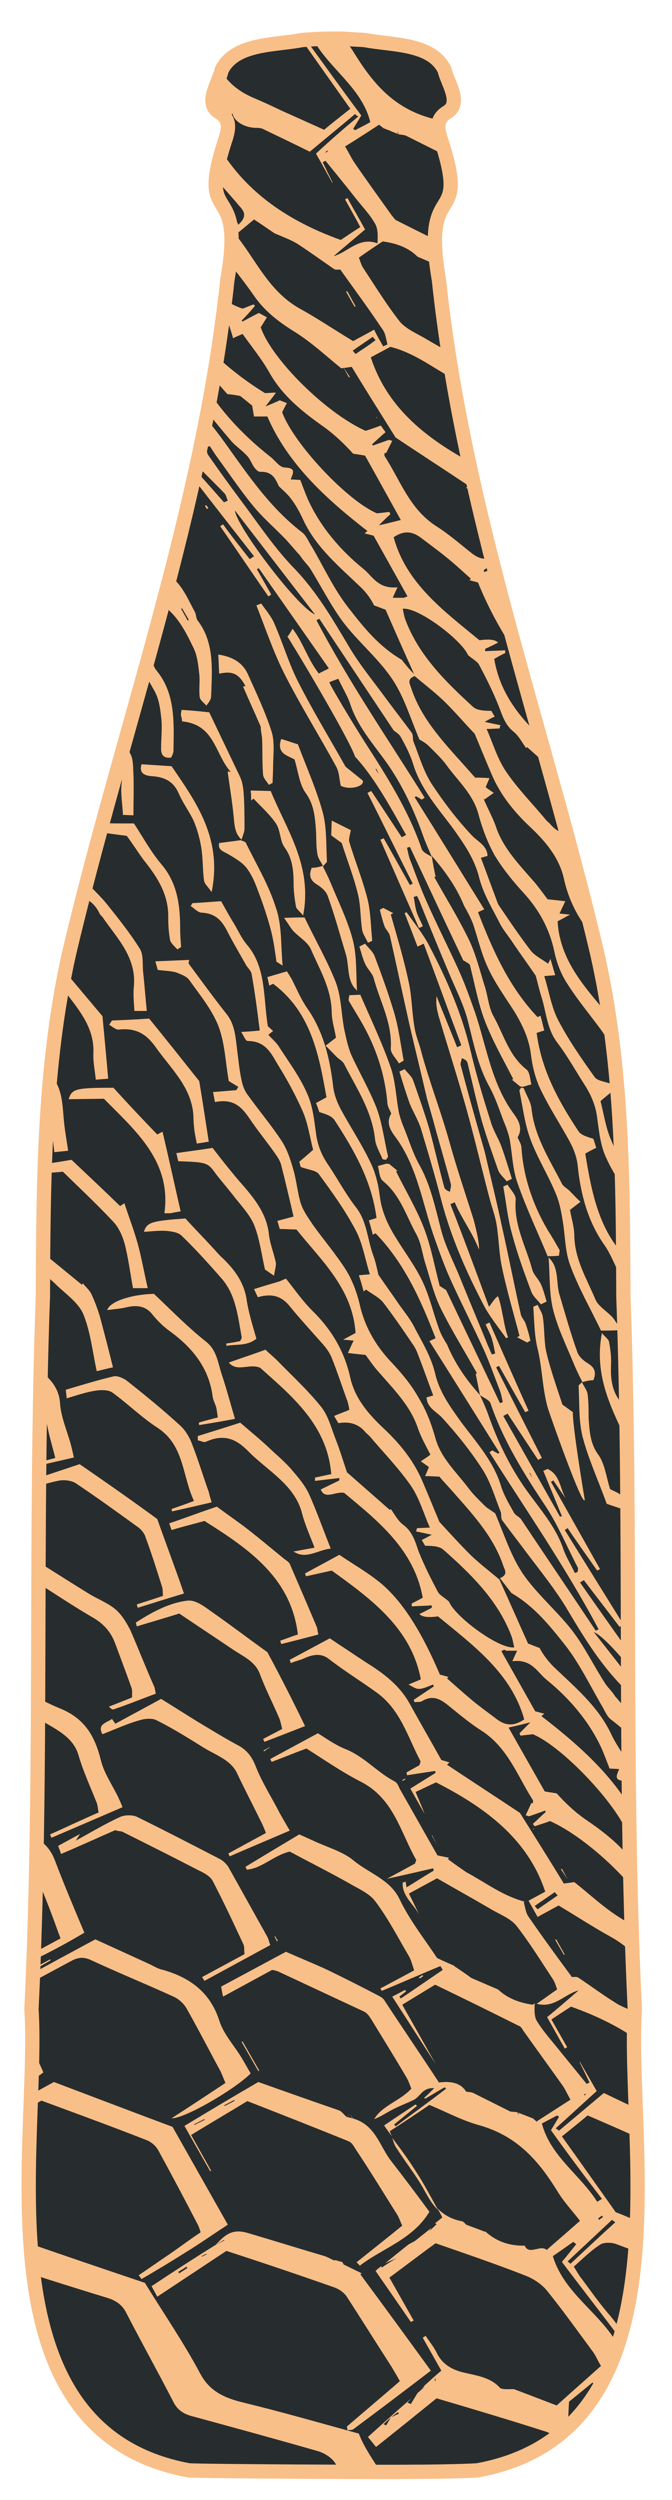 <?xml version="1.0" encoding="utf-8"?>
<!-- Generator: Adobe Illustrator 26.4.1, SVG Export Plug-In . SVG Version: 6.00 Build 0)  -->
<svg version="1.1" id="Warstwa_1" xmlns="http://www.w3.org/2000/svg" xmlns:xlink="http://www.w3.org/1999/xlink" x="0px" y="0px"
	 viewBox="0 0 141 524" style="enable-background:new 0 0 141 524;" xml:space="preserve">
<style type="text/css">
	.st0{fill:#272D2E;}
	.st1{clip-path:url(#SVGID_00000078753425848320206020000016478045838242680987_);}
	.st2{fill:#F9BF88;}
	.st3{fill:none;stroke:#F9BF88;stroke-width:3;stroke-miterlimit:10;}
</style>
<path class="st0" d="M133.2,421.2c-2.4-49.8-0.6-99.7-2.4-149.5c-0.1-24-0.1-48.2-5.5-71.9c-11.1-47-28.1-92.9-33.2-141.1
	c-3.8-22.1,6.8-10.2,0.3-29.8c-0.7-2.3-0.8-4.1,1.6-5.5c2.9-2-0.2-6.2-0.7-8.7C90.6,9,82.2,9.5,76.6,8.4c-1.1-0.1-2.2-0.1-3.2-0.2
	l0,0c-1.1-0.1-2.3-0.1-3.4-0.1c-2.2,0-4.5,0.1-6.7,0.3c-5.6,1.1-14,0.6-16.8,6.3c-0.5,2.5-3.6,6.8-0.7,8.7c2.4,1.4,2.3,3.2,1.6,5.5
	c-6.5,19.6,4.2,7.7,0.3,29.8c-5.1,48.2-22.1,94.1-33.2,141.1c-5.3,23.6-5.4,47.8-5.5,71.9c-1.8,49.7,0,99.6-2.4,149.4
	c1.8,28-11.7,88.4,33,96.7c2.5,0.2,41.8,0.4,47,0.3l0,0c6.4,0,12.3-0.2,13.6-0.3C144.9,509.6,131.4,449.2,133.2,421.2L133.2,421.2z"
	/>
<g>
	<g>
		<defs>
			<path id="SVGID_00000023260104092334275820000009105169954313247122_" d="M133.2,421.2c-2.4-49.8-0.6-99.7-2.4-149.5
				c-0.1-24-0.1-48.2-5.5-71.9c-11.1-47-28.1-92.9-33.2-141.1c-3.8-22.1,6.8-10.2,0.3-29.8c-0.7-2.3-0.8-4.1,1.6-5.5
				c2.9-2-0.2-6.2-0.7-8.7C90.6,9,82.2,9.5,76.6,8.4c-1.1-0.1-2.2-0.1-3.2-0.2l0,0c-1.1-0.1-2.3-0.1-3.4-0.1c-2.2,0-4.5,0.1-6.7,0.3
				c-5.6,1.1-14,0.6-16.8,6.3c-0.5,2.5-3.6,6.8-0.7,8.7c2.4,1.4,2.3,3.2,1.6,5.5c-6.5,19.6,4.2,7.7,0.3,29.8
				c-5.1,48.2-22.1,94.1-33.2,141.1c-5.3,23.6-5.4,47.8-5.5,71.9c-1.8,49.7,0,99.6-2.4,149.4c1.8,28-11.7,88.4,33,96.7
				c2.5,0.2,41.8,0.4,47,0.3l0,0c6.4,0,12.3-0.2,13.6-0.3C144.9,509.6,131.4,449.2,133.2,421.2L133.2,421.2z"/>
		</defs>
		<clipPath id="SVGID_00000129170029851671359860000012765798811987704736_">
			<use xlink:href="#SVGID_00000023260104092334275820000009105169954313247122_"  style="overflow:visible;"/>
		</clipPath>
		<g style="clip-path:url(#SVGID_00000129170029851671359860000012765798811987704736_);">
			<g id="PqUXYX">
				<g>
					<g>
						<path class="st2" d="M30.8,87.4c0.7,0.8,1.5,1.7,2.2,2.5l0.6-0.4c-0.9-1.2-1.8-2.5-2.7-3.7C30.9,86.3,30.8,86.9,30.8,87.4z"/>
						<path class="st2" d="M135.4,256.7c0.8,5.7,0.3,11.5,3.5,16.1c0-1.6,0-3.2-0.1-4.8c-0.1-0.2-0.1-0.3-0.1-0.5
							c-0.6-3.9-1.1-7.8-1.6-11.8c0.4,0,0.9-0.1,1.5-0.1c0-0.7,0-1.4,0-2.1c-3-0.4-4-2.7-5.2-4.7c-1.9-3.2-3.8-6.5-5.2-9.9
							c-1.1-2.5-1.5-5.4-2.2-8.1c0.9-0.8,1.8-1.5,2.9-2.4c-0.1-0.3-0.2-0.9-0.3-1.1c-1.6-0.6-3.2-0.7-3.8-1.5
							c-2.8-3.9-5.5-7.8-7.7-12c-1.4-2.7-1.9-6-2.9-9.2c0.9-0.1,1.5-0.1,2.3-0.2c-0.4-1.3-0.7-2.4-1-3.4l-0.5,1
							c-1.2-0.9-2.7-1.6-3.6-2.7c-2.3-3-4.4-6.1-6.5-9.2c-0.4-0.5-0.6-1.1-0.8-1.7c-1.1-2.9-2.1-5.7-3.2-8.6l1.4-0.4
							c-0.1-2.2-2.1-3-3.3-4.3c-3.2-3.4-6-7.1-8.5-10.9c-1.7-2.7-2.6-5.9-3.8-8.9c-0.1-0.6,0-1.2-0.3-1.7c-1.7-2.3-3.5-4.6-5.2-6.9
							c-2.7-3.7-5.7-7.3-8-11.2c-3.4-5.7-6.7-11.4-11.4-16.3c-4.2-4.3-7.5-9.3-11.1-14.1c-2.4-3.2-4.7-6.4-7-9.7
							c-0.3-0.4-0.3-1.1-0.5-1.6c0.3-0.1,0.5-0.2,0.8-0.3c0.5,0.7,0.9,1.4,1.4,2.1c2.5,3.4,4.9,7,7.6,10.3c2.1,2.6,4.7,4.8,7,7.2
							c1,1.1,2,2.3,3,3.4c0.6,1,1.5,1.8,2.1,2.7c2.3,3.7,4.3,7.7,6.9,11.2c3.2,4.2,7.5,7.7,10.4,12.1c2.5,3.8,3.8,8.3,5.6,12.5
							c0.7,0.4,1.4,0.8,2,1.4c1.3,1.3,2.7,2.6,3.7,4c2.4,3.3,5.6,6.1,6.7,10.3c0.8,3,1.9,5.9,3.4,8.6c1.7,2.8,3.8,5.4,6.1,7.9
							c3.2,3.5,5.4,7.5,6.4,12.2c0.5,2.4,1.4,4.8,2.8,6.9c2.1,3.3,4.6,6.3,6.9,9.4c1,1.4,2,2.9,2.6,4.6c0.8,2.3,0.9,4.9,1.6,7.2
							c0.6,2.1,1.3,4.2,2.5,6.1c1.6,2.6,3.6,5,5.4,7.5c-0.1-1.6-0.2-3.1-0.2-4.7c-1.4-2-2.8-3.9-4.3-5.8c-0.5-0.7-1-1.4-1.2-2.3
							c-0.9-3.5-1.6-7-2.5-10.8c1-0.3,2.1-0.6,3.4-0.9l-0.5-1.7c-1.2-0.1-2.1-0.1-3.5-0.1c-5.2-6.5-11.8-12.5-12.3-21.7
							c0.8-0.4,1.5-0.8,2.6-1.4c-1.2-0.1-1.9-0.2-2.2-0.2c0.4-0.9,0.8-1.7,1.2-2.6c-1.7-0.2-2.7-0.3-3.7-0.4
							c-0.9-1.2-1.7-2.3-2.6-3.4c-3.2-3.7-6.8-7.3-8.3-12c-0.7-1.9-1.7-3.7-2.5-5.6v-0.3c0,0.1,0,0.2,0.1,0.4l2-1.4
							c-0.7-0.5-1.2-0.8-1.7-1.2l0.8-1.9c-1.4-0.1-2.2-0.1-3-0.1c-0.8-0.9-1.6-1.8-2.4-2.7c-4.4-4.9-8.9-9.7-11-16
							c-0.3-1-1-1.9,0.7-2.6c2,1.7,4.1,3.3,6,5.1c2.2,2.1,4.2,4.5,6.6,7c1.1,2.6,2.3,5.6,3.6,8.6c1.8,4.2,4.6,7.7,8,10.9
							c3.2,3,6.1,6.4,7.1,10.8c1.2,5.5,3.9,10.1,8,14.1c2,2,3.6,4.4,5.5,6.7c0.4-0.2,0.9-0.4,1.4-0.6c0.4-0.1,0.8-0.2,1.2-0.3
							c-0.2-0.9-0.3-1.9-0.5-2.8c-1.1-0.3-2-1-2.8-2c-2.1-2.7-4.6-5.2-6.8-7.9c-0.7-0.9-1.4-1.8-1.8-2.9c-1.2-3-2.2-6.1-3.3-9.1
							c-0.2-0.6-0.3-1.2-0.4-1.8c1.2-0.5,2.1-0.9,3.2-1.3c-0.4-0.7-0.6-1.1-0.8-1.5c-2.4,0.4-4.2-0.2-5.6-1.8
							c-0.3-0.4-0.8-0.7-1.1-1.1c-2.8-3.4-6-6.6-8.4-10.2c-1.8-2.7-2.7-5.9-4-8.8c0.8,0,1.8-0.1,2.7-0.1l0.2-0.7
							c-1-0.2-2-0.4-3.3-0.7c0.9-0.5,1.4-0.8,2.1-1.1c-0.3-0.5-0.5-0.8-0.7-1.2c-1.5,0-3-0.1-3.8-0.8c-5.8-5.3-11.4-10.8-14.2-18.2
							c-0.3-0.7-0.4-1.6-0.6-2.4c3.2-0.4,12.3,6.5,13.7,9.7c1,0.9,1.9,1.3,2.3,2c1.5,2.8,2.9,5.6,4.1,8.6c0.8,2,1.3,4,3.2,5.5
							c1.1,0.9,1.7,2.2,2.6,3.4l0.2-0.2l9,8c0.8,2.4,1.5,4.7,2.4,7c0.9,2.3,1.4,4.8,2.9,6.7c1.7,2.1,3.6,4.1,5.6,6.1
							c-0.5-2.1-0.9-4.1-1.4-6.2c-3.3-3.8-5.7-8.3-6.2-14c1-0.2,1.9-0.4,2.8-0.6c-0.1-0.2-0.1-0.5-0.2-0.7c-1.5,0.2-2.9,0.3-4.4,0.5
							v-0.5c1.3-0.6,2.6-1.2,3.9-1.9c0-0.1,0-0.2-0.1-0.3c-0.9-1.8-2.9-0.2-4.8-0.5c-7.1-5.9-14.7-11.9-16.4-22.1
							c0.9-0.5,1.6-0.9,2.3-1.2v-0.6c-1.4,0.1-2.8,0.1-4.2,0.2V136c0.9-0.4,1.7-0.8,2.7-1.3c-0.5-0.6-1.8-0.8-3.9-0.5
							c-7.4-6.1-15.4-11.9-18-21.6c2.1-1.4,3.8-1.3,5.7,0.1c1.7,1.3,3.5,2.6,5.1,3.9c1.9,1.5,3.6,3.1,5.4,4.7
							c-0.1,0.1-0.2,0.2-0.3,0.3c0.6,0.2,1.2,0.3,1.8,0.5c1.7,4.2,3.8,8.3,6.2,12.1c1.6,2.5,3.5,4.9,5.8,6.9c2.6,2.3,5.8,4.1,9,6.2
							c0.2-0.1,0.3-0.2,0.5-0.3c-0.3-1.5-0.7-3.1-1-4.6c-7.7-5.6-14.8-11.6-16.5-21.4c0.8-0.3,1.7-0.7,2.5-1.1
							c-0.7-0.3-1.4-0.9-2.2-0.9c-1,0-2,0.6-3,0.9l-0.1-0.4l4.2-2.8l-0.2-0.5c-0.5,0.1-1.1-0.1-1.5,0.2c-2.2,1.3-3.7,0.6-5.1-0.5
							c-2.4-1.9-4.8-4-7.5-5.7c-5.5-3.6-7.4-9.5-10.7-14.6c-0.1-0.2,0-0.4,0-0.7l0.3,0.1l1.3-2.6l-0.7-0.2l-3.4,1.2l-0.1-0.3
							c0.9-0.8,1.8-1.7,2.8-2.5l-1-1.4c-1.1,0.4-2.2,0.8-3.2,1.1c-8.3-3.7-19.7-15-22-21.7c0.4-0.6,0.8-1.3,1.3-2.1
							c-0.6-0.3-1.1-0.6-1.7-0.9c-1.2,0.6-2.3,1.2-3.4,1.8l-0.2-0.2c1-1,1.9-2,2.8-3.1l-0.3-0.3c-0.8,0.3-1.5,0.6-2.3,0.9
							c-5.5-1.9-14.1-8.8-19.3-14.7c0,1.7-0.1,3.4-0.1,5.1c0.6,0.7,1.1,1.3,1.7,2c0.7,0.9,1.1,2,1.6,3c-1.1-0.3-2.2-0.6-3.4-0.8
							c0,1.6,0,3.2-0.1,4.9c5.6,6.3,11.1,12.4,16.4,18.4c0.9,0.1,1.8,0.2,2.7,0.4c0.8,0.6,1.6,1.3,2.5,2c0.1,0.5,0.2,1.2,0.4,2.3
							h2.8c4.2,9.8,12.2,17.2,21,24l-0.6,0.5c0.7,0.2,1.3,0.3,1.9,0.5c2.4,4.3,4.7,8.4,7.1,12.7c-0.5,0.2-0.7,0.3-0.8,0.3h-2.3
							c0.3-0.7,0.6-1.3,1-2.2c-4.1,0.4-5.2-2.3-7.2-3.9c-4.8-3.9-8.8-8.6-11.4-14.1c-0.6-1.3-1.1-2.7-1.8-4.5c-0.3,0-1.2-0.1-2-0.1
							c0.4-1.2,1.3-2.4-1.2-2.5c-1.1,0-2-1.4-3-2.2c-6.5-5.1-11.8-11-15.6-18.1c-0.5-0.9-1.7-1.3-2.1-1.6c-1.7-2-3-3.6-4.2-5.1
							c-0.6-0.1-1.2,0.1-1.5-0.2c-0.7-0.6-1.5-1.1-2.2-1.7c0,1.3,0,2.5-0.1,3.8c1.1,0.9,2.2,1.8,3.2,2.7c0.7,0.6,1.1,1.5,1.4,2.6
							c0.7,0.3,1.4,0.5,1.8,0.7c3.8,4.7,7.2,9.1,10.9,13.4c1,1.2,2.3,2,3.4,3.2c0.7,0.7,1,1.7,1.5,2.4c0.3,0.4,0.8,1,1.3,1
							c2.6-0.1,3.2,1.5,3.9,3c0.9,0.9,1.9,1.7,2.6,2.7c1,1.3,1.8,2.8,2.5,4.3c2.6,5.7,7.4,9.7,11.9,14c1.2,1.1,2.2,2.4,3,4
							c0.6,0.2,1.3,0.5,2.4,0.9c1.9,4.3,3.9,8.9,6,13.5c-1.1-1.1-1.9-2.1-2.6-3c-4.8-2.8-8-6.8-11.1-10.8c-3.1-3.9-5.2-8.5-7.7-12.8
							c-0.7-1-1.1-2.3-2.1-3.1c-6-4.6-10.2-10.4-14.5-16.4c-3.4-4.8-6.9-9.8-12.2-13.2c-1.5-1-2.9-2.4-3.8-3.9
							c-0.6-1-1.2-1.8-1.9-2.7c0,1.7-0.1,3.4-0.1,5.1c2.3,2.4,4.8,4.6,7.3,6.9c1.1,1.1,2.3,2.1,3.3,3.2c0.3,0.4,0.2,1.2,0.1,1.9
							c-3.6-3.5-7.3-6.9-10.7-10.6c0,0.9-0.1,1.8-0.1,2.7c2.3,3.1,4.4,6.3,7,9.2c2.9,3.3,6.2,6.4,9.3,9.6c0.4,0.4,0.4,1,0.7,1.5
							c-0.3,0.2-0.6,0.3-0.8,0.4c-3.5-4-7.1-8-10.6-11.9c-0.3,0.2-0.5,0.3-0.8,0.5c5.9,7.6,11.8,15.2,17.7,22.7
							c-0.3,0.2-0.6,0.4-0.9,0.6c-1.9-2.4-3.8-4.8-5.6-7.3l-0.6,0.4c3.4,4.9,6.7,9.8,10.1,14.7c0.2-0.1,0.4-0.2,0.6-0.4
							c-1-1.8-2-3.5-3-5.3l0.4-0.2l14.7,21c-0.3,0.2-1.9,0.9-2.1,1.1c-2.5-3.3-3.1-6.2-5.5-9.4c-0.2,0.2-0.8,1.5-1.1,1.6
							c4,6.4,13.1,21.9,14.2,25.2c4.3,4.6,8.1,11.8,10.7,16.4c-0.3,0.2-0.6,0.3-0.9,0.5c-2.1-3.2-4.3-6.5-6.4-9.7l-0.8,0.4
							c3.2,6.3,6.3,12.7,9.5,19l-0.6,0.3c-1.8-3.2-3.6-6.5-5.5-9.8c-0.2,0.1-0.4,0.2-0.7,0.3c2.7,6.2,5.4,12.3,8.1,18.5
							c0.3-0.1,0.6-0.2,0.8-0.4c-0.4-1-1-2-1.3-3S87,189,86.8,188l0.7-0.2c0.3,0.6,0.6,1.2,0.8,1.8c1.9,4.7,3.8,9.4,5.8,14.1
							c1.4,3.4,3.2,6.8,4.1,10.4c1.2,4.7,2.1,9.4,4.5,13.7c1.2,2.2,2,4.6,2.9,7c0.5,1.2,1,2.5,1.3,3.8c0.6,3.1,0.6,6.4,1.7,9.4
							c1.8,5.2,4.2,10.2,6.3,15.3c0.8,0,1.5,0,2.4-0.1c0-0.6,0.2-1,0.1-1.2c-0.8-1.4-1.6-2.8-2.5-4.2c-3.1-5.3-5.1-11.1-5.5-17.4
							c-0.1-0.7-0.5-1.3-0.8-2c1.1-1.8,0.3-3.4-0.7-4.8c-4.8-6.4-5.8-14.3-8.3-21.6c-1.1-3.1-2.2-6.2-3.6-9.2
							c-2.2-4.8-4.6-9.5-6.7-14.3c-1.2-2.7-2.2-5.6-3.3-8.4c-0.3-0.8-0.4-1.6-0.6-2.4c0.2-0.1,0.4-0.1,0.6-0.2
							c3.7,7.9,7.4,15.8,11.2,23.8c0.4,0.2,0.9,0.5,1.4,0.9v0.1c1,3.9,1.7,7.9,3.1,11.6c1.6,4.2,3.9,8.2,6,12.3l-0.3,0.1
							c0.6,0.5,1.1,0.9,1.7,1.4H109l0.7,0.1c0.5-0.1,0.9-0.3,1.8-0.5c-0.3-1.1-0.3-2.5-1-3.1c-3.7-2.9-4.8-7.3-6.9-11.1
							c-1.1-1.9-1.2-4.3-1.9-6.4c-1-3.2-1.8-6.5-3.2-9.5c-2.2-4.6-4.9-8.9-7.4-13.4h0.3c-0.3-1.5-0.6-2.9-0.8-4.4
							c2.8,3.2,5.2,6.6,6.8,10.5c0.7,1.2,1.3,2.4,1.8,3.6c1.1,3.2,1.8,6.5,3.3,9.6c1.5,3.2,3.7,6.2,5.6,9.2c1.6,2.7,2.9,5.5,3.3,8.7
							c0.3,2.5,0.9,5,2,7.3c1.8,3.8,4.2,7.4,6.2,11.1c0.8,1.5,1.4,3.1,1.6,4.8c0.6,6,2.1,11.7,5.5,16.6c1.3,1.8,2.1,3.9,3.1,5.9
							c0.3,0.5,0.6,1.1,1,1.6c1.3-0.4,2.7-0.8,4.2-1.2c-0.1-0.6-0.3-1.2-0.4-1.8l-0.8,0.4c-7.8-5.9-9.5-14.8-11-23.9
							c0.7-0.4,1.4-0.8,2.3-1.2c-0.2-0.7-0.4-1.3-0.6-1.9c-1.3-0.4-2.7-0.8-3.2-1.7c-4.1-6.2-7.7-12.7-8.7-20.5
							c0.3-0.1,0.9-0.3,1.6-0.5c-0.3-1.1-0.5-2.1-0.8-3.1l-0.6,0.3c-6-6.3-9.4-14-12.5-22l1.3-0.6c-4.9-7.9-9.7-15.7-14.6-23.5
							l0.3-0.2l1.2,0.7l0.6-0.4c-7.7-12.3-16-24.4-22.7-37.2c0.2-0.1,0.4-0.2,0.6-0.3l15.6,23.4c0.5,0.4,1.2,0.8,1.5,1.4
							c1,1.8,2,3.7,2.6,5.7c1.6,5.2,5.2,9.2,8.4,13.5c2.2,3.1,4.4,6.2,5.4,10.1c0.8,3.3,2.6,6.3,4.2,9.4c0.8,1.7,2.1,3.1,3.1,4.7
							c1.5,2.2,3.1,4.4,4.6,6.6c0.4,1.4,0.7,2.8,1.1,4.1c1.1,3.3,1.2,7,3.4,9.9c2.2,2.9,3.9,6,5.9,9.1c1.3,2.1,2.2,4.2,2.5,6.7
							c0.4,2.9,0.7,5.9,1.9,8.4c1.5,3.4,3.8,6.5,5.8,9.6c0.6,0.9,1.5,1.7,2.3,2.6c-0.1,0.1-0.6,0.4-1,0.8L135.4,256.7z M81.7,107.3
							c-0.8,0.1-1.7,0.2-2.6,0.3C72.9,105,61.6,93,59.2,86.4c0.3-0.6,0.6-1.2,1-1.9l-1.5-0.6c-0.8,0.4-1.6,0.7-3,1.3
							c0.9-1.2,1.5-1.9,2.2-2.9c-1,0-1.7,0.1-2.3,0.1C46.8,77,40,70,34.6,61.9c0.1-0.6,0.2-1.2,0.4-1.8c1.6-0.2,2.7,0,2,2
							c3.2-0.9,3.5,1.7,5.2,2.6c2,0.9,4,1.8,5.6,2.6c0.4,1.4,0.8,2.4,1.1,3.6c0.8-0.4,1.3-0.6,2-0.9c2,2.8,4.2,5.5,5.8,8.4
							c2.6,4.5,6.6,7.8,11,10.9c2.4,1.7,4.4,3.6,6.4,5.8c0.7,0.1,1.4,0.2,2.5,0.4c2.4,4.3,4.9,8.8,7.5,13.5
							c-1.3,0.3-2.7,0.7-4.6,1.1c1.1-1.1,1.7-1.7,2.4-2.3L81.7,107.3z M79.4,162.2l-0.6-1l0.1-0.1C79.1,161.4,79.3,161.8,79.4,162.2
							L79.4,162.2z M73.5,147.6c1.5,4.6,4.7,8.2,7.5,12.1c3.5,4.9,6,10.4,8,16.1c0.5,1.3,1.1,2.6,1.6,3.8c-0.8-0.5-1.8-0.9-2.1-1.6
							c-2.7-7.9-7.1-14.9-11.6-21.9c-2.6-4-7.8-12.7-7.8-13.1c0.2-0.1,1.7-0.7,1.9-0.7C71.8,144.1,72.9,145.8,73.5,147.6z M49.3,107
							c5.4,7,11,14.3,16.8,21.8C62.4,127.3,49.4,110,49.3,107z"/>
						<path class="st2" d="M105.5,29.7c0.9-0.6,1.9-1.3,2.9-1.9c0-0.3,0-0.6,0-0.9c-1,0.9-2.1,1.7-3.1,2.6L105.5,29.7z"/>
						<path class="st2" d="M116.9,121.5c-0.1-0.8-0.2-1.6-0.4-2.3c-1.1-0.8-2.2-1.5-3.3-2.3c-5.2-3.7-6.6-9.5-9.3-14.6
							c-0.1-0.2,0.1-0.4,0.2-0.8c0.8-0.5,1.8-1,2.8-1.5l-0.1-0.6c-2,0.3-4,0.6-6,0.9l-0.1-0.4c1.8-1.1,3.6-2.2,5.3-3.3
							c-1-1.8-1.8-3.3-3-5.3c0.8,1.8,1.3,3.1,1.9,4.6c-1.8,0.8-3.2,1.5-4.3,2c-10.6-5.5-19.2-12-22.8-23c1.3-0.7,2.6-1.4,4.1-2.2
							c4.8,1.2,8.4,4,12.5,6.3c1.2,0.9,2.5,1.8,3.7,2.7V82c0.7,0.2,1.4,0.3,2.4,0.5c2.6,4.6,5.2,9.3,7.8,14c0.3,0.6,0.6,1.3,1.1,1.6
							c1.6,0.8,3,1.9,4.4,3c-0.2-1.9-0.5-3.7-0.7-5.6c-4.1-3.8-5.4-9.3-8.2-14c-0.1-0.1,0.1-0.3,0.2-0.8c1.6-0.9,3.4-1.8,5.9-3.2
							c-3.7,0.8-6.7,1.5-9.7,2.2l-0.1-0.6c1.9-1.1,3.7-2.3,5.7-3.5c0.1,0.7,0.2,0.9,0.2,1.2l0.6-0.2c0.2-2.9-2.3-4.6-3.5-6.9
							c0.7,1.4,1.4,2.9,2.2,4.5c-2.1,1.1-3.8,2.1-5.9,3.2c-3.8-2.2-7.8-4.4-11.7-6.7c-1.8-1-3.8-1.9-5-3.4
							c-2.8-3.6-5.2-7.5-7.7-11.3c-0.3-0.5-0.5-1.2-0.8-2c1.7-1.2,3.3-2.3,5-3.4c2.9,0.4,5.4,1.3,7.3,3.2c1.9,0.8,3.7,1.6,5.6,2.5
							l3.5,2.4c1.1,0.5,2.1,1,3.7,1.8c2.4,3.8,5.7,7.8,7.8,12.4c0.7,1.5,1.7,2.6,2.9,3.5c-0.2-2.7-0.4-5.5-0.6-8.2
							c-1.5-2.5-3-5.1-4.5-7.6c-0.4-0.7-0.6-1.6-1-2.8c1.7-0.9,3.2-1.7,4.8-2.5c0-0.3,0-0.6-0.1-0.8c-3.4,1.4-6.7,2.8-10.1,4.3
							c-0.2-0.3-0.3-0.5-0.5-0.8c3-2,5.9-4,8.9-6l0.3,0.4c-0.5,0.4-0.9,0.7-1.4,1.1l0.2,0.3l2.5-1.3c0-0.2,0-0.3,0-0.5
							c-3-4.7-5.9-9.2-8.8-13.7c2.3,4.1,4.5,8.1,6.9,12.4c-2.4,1.4-4.6,2.8-7,4.2c-6-3-11.8-5.8-17.5-8.7c-0.4-0.2-0.6-0.6-0.9-0.9
							c-2.7-3.8-5.4-7.5-8-11.3c-0.6-0.9-1.1-2-1.9-3.3c2.6-1.6,4.9-3.1,7.2-4.6v0.1l0.8,0.6h-0.1l1.8,0.7H82
							c0.6,0.2,1.2,0.5,1.8,0.7c-0.2-0.1-0.3-0.3-0.5-0.4l0.1-0.1l0.4,0.5c0.4,0,0.9,0.1,1.3,0.2c2.6,1.3,5.2,2.6,7.8,3.9
							c0.4,0.2,1,0.2,1.5,0.3c1.2,1.9,3.4,2.2,5.7,1.9c3.1,4.7,6.2,9.4,9.3,14.1c-0.2-3.2-0.4-6.5-0.5-9.7c-0.6-1-1.2-2.1-1.9-3.1
							c-0.5-0.8-0.7-1.7-1.1-2.5c0.8-0.8,1.7-1.5,2.6-2.1c0-0.5,0-1.1-0.1-1.6c-1.1,0.5-2.1,0.9-3.2,1.4c-1.3,0.6-1.8,2.6-4.2,2.4
							c1-0.9,1.6-1.4,2.2-2l-0.2-0.2c-1.4,0.8-2.8,1.6-4.1,2.4V33c3.1-2.3,6.2-4.5,9.3-6.9c0-0.5,0-1-0.1-1.6c-2.3,1.5-4.6,3-7,4.6
							c-3.6-1.5-6.9-3.3-10.6-4.3c-8.1-2.2-12.4-7.6-16.2-13.7c-1.3-2.2-3.1-4.1-4.8-6.3c2.5-2.2,4.7-4.1,7-6.1
							C78,0,80.4-2.3,81.3-0.3c3.4-0.1,6.1,1,8.3,3V2.6l4,1.6l-0.2-0.1h0.2c0.3,0.2,0.5,0.6,0.9,0.7c4.2,0.7,6.2,3.3,7.9,6.5
							c1.6,3.1,3.7,5.8,5.7,8.7c0-0.1,0-0.2,0-0.3c-0.9-1.2-1.8-2.5-2.6-3.7c-2-3.1-3.7-6.4-5.6-9.9c2.5-2,5-4,7.4-5.9
							c0-1.3-0.1-2.5-0.1-3.8c-2,1.4-3.9,2.9-5.9,4.3c-6.6-2.4-12.8-4.5-18.9-6.9C80.7-7,79-8.2,77.9-9.6c-1.5-1.9-2.9-3.7-4.3-5.6
							c-2.4,0-4.9,0-7.3,0.1c3.6,4,7.7,7.6,9.3,13.1c-1.7,1.2-3,2.1-4.3,3c-0.2-0.2-0.4-0.3-0.6-0.5c0.9-1.1,1.9-2.3,3.1-3.7
							c-3-3.9-6-7.9-9-11.8c-0.5,0-1,0-1.5,0c2,2.5,3.9,5.2,5.9,7.7c0.6,0.7,1,1.6,1.7,2.7c-1.9,1.6-3.6,3.3-5.6,4.6
							c-0.8,0.5-2.4,0.6-3.2,0.2c-5.7-2-11.3-4.2-16.9-6.4c-0.5-0.2-1-0.5-1.3-0.9c-2-2.3-4-4.7-5.9-7c-0.1,0-0.2,0-0.3,0
							c0,2.4,0,4.9-0.1,7.3c1,1,1.9,1.9,2.8,2.9c-1.1,1.2-2.2,2.3-3.2,3.4c-0.3,3.9-0.8,7.8-1.3,11.8c3.7,3.5,7.8,6.7,10.2,11.1
							c-0.2,0.2-0.5,0.4-0.7,0.6c-1-1-2-1.9-2.8-2.7c-1,1.3-2,2.6-3.2,4.3c-1.8-0.8-3.5-1.6-5.1-2.4c-0.2,1.6-0.5,3.1-0.7,4.7
							c1.2,0.4,2.5,0.7,3.8,1.2c1.8-1.6,3.8-3.6,5.8-5.5L44,23c-2.2,2.2-4.4,4.3-6.4,6.2c1.3,1.7,2.5,3.1,3.7,4.5
							c0.4,0.1,0.9,0.2,1.1,0.4c1.1,1.2,2,2.5,3.1,3.7c1.7,1.9,3.4,3.8,5,5.7c0.9,1,1.2,2.1-0.5,3.6l-0.6-1.3
							c-2.4,1.6-4.7,3.1-7.5,5c1.4,0.3,2.3,0.6,3.5,0.9C48,55,50.8,58.4,53.3,62c2.2,3.2,5.2,5.5,8.6,7.6c3.5,2.2,6.5,5,9.7,7.6
							c0.7-0.1,1.5-0.2,2.2-0.3c3.1,5.1,6.2,10,9.2,14.8c5.1,3.4,10.2,6.7,15.3,10.1c-0.2,0.2-0.3,0.3-0.5,0.5
							c0.7,0.2,1.5,0.5,1.7,0.5c2.4,4.2,4.5,8.1,6.6,11.9c2,3.6,5.2,6.1,8.7,8.3c0.8,0.5,1.5,1,2.3,1.5c0.1,0.1,0.3,0.2,0.4,0.3
							C117.3,123.7,117.1,122.6,116.9,121.5z M102.5,1.9c-0.6,0.9-1.3,1.9-1.9,2.8c-0.2-0.1-0.4-0.2-0.6-0.4
							C100.8,3.5,101.7,2.7,102.5,1.9z M77.7,25.6c-1.4,0.8-2.3,1.2-3.2,1.7L74.1,27c0.5-0.8,1-1.6,1.7-2.8
							c-3.6-4.8-7.1-9.7-10.6-14.5c0.3-0.2,0.7-0.4,1-0.6C69.7,14.8,76,18.7,77.7,25.6z M65,6l0.8-0.6l0.3,0.3
							c-0.3,0.2-0.6,0.4-0.8,0.6L65,6z M71.9-3.9l0.6,0.5c-3.1,3-6.2,5.9-9.4,8.8c-0.2-0.2-0.5-0.4-0.7-0.6
							C65.6,1.9,68.7-1,71.9-3.9z M39.6-2c0.2,0.2,0.4,0.4,0.7,0.5c-0.7,0.7-1.3,1.4-2,2.1l-0.8-0.7C38.2-0.7,38.9-1.4,39.6-2z
							 M39.4,6.2c-0.6-0.7-1.1-1.5-1.8-2.5C39.2,2.3,40.5,1,42-0.5c5,1.7,9.8,3.2,14.6,4.8l5.6,2.5c3.9,5.6,7.5,10.6,11.3,16
							c-2,1.6-3.7,2.9-5.5,4.4c-3.1-1.4-6-2.7-8.9-4c-1.9-0.9-3.8-1.8-5.7-2.6c-2.9-1.2-5.2-2.9-6.8-5.4C44.6,12,41.8,9.2,39.4,6.2z
							 M45.8,23.1l0.4,0.5c-0.5,0.4-1,0.8-1.5,1.2c-0.2-0.2-0.4-0.4-0.5-0.6C44.7,23.8,45.2,23.4,45.8,23.1z M44.1,27.4
							c1.5-1.1,3.1-2.4,4.7-3.6c0.3,1.7,2.7,3.1,5.3,3c0.3,0,0.5,0.1,0.8,0.1c3.3,1.6,6.7,3.2,10.1,4.9c3.1-2.6,6.3-5.2,9.5-7.9
							c0.2,0.2,0.4,0.4,0.7,0.5c-3,2.5-5.9,5-8.9,7.8c1.2,2.1,2.3,4.1,3.4,6.1h0.1L67.7,34c0.2-0.1,0.4-0.2,0.6-0.3
							c2.2,2.7,4.4,5.4,6.6,8.2c1.3,1.6,2.8,3.2,3.8,5c0.6,1,0.6,2.5,0.5,4.1c-3.9-1.4-6.1,1.8-9.2,2.7c2.2-1.9,4.5-3.8,6.6-5.6
							c-1.2-2.2-2.5-4.4-3.7-6.6l-0.5,0.3c1,1.8,2.1,3.7,3.2,5.8c-1.6,1-2.9,1.9-4.1,2.7C59,45.8,49.6,38.8,44.1,27.4z M68.8,31.7
							L68.4,32l-0.1-0.1c0.1-0.1,0.2-0.2,0.3-0.3C68.7,31.6,68.8,31.6,68.8,31.7z M63.1,64.8C56.7,61.3,54,55.1,50,49.9
							c-0.2-0.2-0.1-0.5-0.2-1c1.1-0.9,2.2-1.8,3.5-2.9c1.4,0.9,2.8,1.9,4.3,2.9c1.6,0.7,3.3,1.3,4.8,2.2c2.6,1.7,5.1,3.5,7.7,5.3
							c0.3,0.2,0.9,0.1,1.3,0.1c3,4.2,6.1,8.4,8.9,12.6c0.6,0.8,0.7,2,1,3.1l-0.9,0.4c-0.6-1.1-1.3-2.2-1.9-3.5
							c-1.4,0.8-2.8,1.5-4.4,2.4C70.4,69.3,66.9,66.9,63.1,64.8z M74,73.5c1.4-1,2.8-1.9,4.2-2.9l0.6,0.7c-1.3,1-2.7,1.9-4.2,2.9
							C74.4,74,74.2,73.7,74,73.5z"/>
						<path class="st2" d="M48.2,43.8c-1.1,0.6-2.2,1.2-3,1.6c-4.9-1.8-9.2-4.2-12.9-6.9c-0.1,1.9-0.2,3.9-0.3,5.8
							c0.1,0.1,0.2,0.2,0.4,0.3l0.1-0.2c3.8,1.5,7.5,3,11.4,4.6c1.7-1.7,3.3-3.2,4.9-4.8C48.5,44.1,48.4,43.9,48.2,43.8z"/>
						<path class="st2" d="M126.1,231.2v0.1l0,0V231.2z"/>
						<path class="st2" d="M81.9,127C82.2,126.9,82.1,127,81.9,127C82,127,82.1,127.1,81.9,127z"/>
						<path class="st2" d="M107.5,4.6c-0.1-0.1-0.1-0.2-0.2-0.3c0,0,0.1-0.1,0.1-0.1c0-0.9-0.1-1.8-0.1-2.7
							c-2.2,1.5-4.3,3.3-5.9,5.8c2.1,2.7,4.2,5.7,6.4,8.6C107.7,12.1,107.6,8.4,107.5,4.6z"/>
						<path class="st2" d="M88.9,197.8c-0.2,0.1-0.6,0.3-1.3,0.6c-0.9-2.4-1.8-4.7-2.7-7l0.4-0.2c1.7,2.4,3.6,4.7,4.9,7.3
							c3.6,6.9,6.7,14,8.5,21.6c1.2,5.1,2.7,10.1,4.3,15.1c0.5,1.8,1.6,3.4,2.2,5.1c0.8,2.2,1.5,4.5,2.2,6.8l-1.1,0.5
							c-0.6-0.8-1.5-1.5-1.8-2.4c-1.2-3.4-2.4-6.8-3.4-10.2c-1.1-4-2-8.1-3-12.2c-0.1-0.4-0.4-0.7-1.2-1c-0.1,0.6-0.4,1.2-0.2,1.6
							c1.2,4.6,2.5,9.2,3.8,13.8c0.4,1.4,0.8,2.8,1.2,4.2c1.2,5.2,2.5,10.4,3.6,15.6c1.4,6.2,2.6,12.4,4,18.6c0.2,0.7,0.8,1.2,1,1.9
							c0.4,1.1,0.7,2.3,1,3.5l-0.7,0.4l-2.1-1.1l0.5-0.3c-1.2-4.6-2.6-9.3-3.6-14c-0.7-3-0.7-6.2-1.2-9.3c-0.3-1.8-0.9-3.4-1.4-5.2
							c-1.7-6.4-3.2-12.9-5-19.3c-1.8-6.4-3.8-12.6-5.7-19c-0.4-1.4-0.7-2.8-0.5-4.4c1.4,3.6,2.9,7.1,4.3,10.7l0.9-0.4
							C94.2,212.2,91.6,205,88.9,197.8L88.9,197.8z"/>
						<path class="st2" d="M109.9,228.1c0.5,1.4,1.4,2.7,1.6,4.1c0.6,6,3.8,10.8,6.4,15.9c0.3,0.6,1.1,1,1.6,1.5
							c0.7,0.7,1.4,1.5,2.3,2.3l-2.2,1.7c0.3,1.8,0.9,3.6,0.9,5.4c0.1,5,2.6,9,4.4,13.3c0.6,1.5,2.4,2.5,3.6,3.8
							c0.6,0.7,1,1.5,1.9,2.7c-2.1,0.1-3.4,0.1-4.3,0.1c-2.3-4.8-4.8-9.1-6.5-13.8c-1.1-3-1-6.4-1.6-9.6c-0.3-1.9-0.7-3.8-1.5-5.6
							c-1.6-3.8-3.8-7.3-5.2-11.1c-1.2-3.2-1.6-6.7-2.3-10.1c-0.1-0.2,0.3-0.6,0.4-0.8h-0.1L109.9,228.1L109.9,228.1L109.9,228.1z"
							/>
						<path class="st2" d="M136.6,218.9c-0.2-1.6-0.3-3.2-0.5-4.9c-0.5-3.1-1-6.1-1.6-9.2l-1.5-1c-0.1,0.8-0.5,1.8-0.2,2.5
							c0.3,2.1,1.2,4.1,1.4,6.3C134.4,215,135.4,217,136.6,218.9z"/>
						<path class="st2" d="M138.8,305.5c0.1,0.9,0.2,1.9,0.5,2.7c-0.1-4.1-0.2-8.1-0.2-12.2c-0.2,0.6-0.4,1.2-0.4,1.7
							C138.7,300.3,138.7,302.9,138.8,305.5z"/>
						<path class="st2" d="M137.9,288.9c-1.2-1.8-1.9-4.1-2.7-6.2c-0.8-2.2-1.5-4.4-2.1-6.7c-0.4-2-0.7-4.2-1-6.3h0.1l-1.4-0.9
							c0.3,4.1,0,8.4,1.2,12.1c1.4,4.8,4,9.1,6.2,13.6c0.1,0.3,0.5,0.4,0.9,0.5c0-1.6,0-3.2-0.1-4.8
							C138.6,289.8,138.2,289.4,137.9,288.9z"/>
						<path class="st2" d="M140.2,332.9c0-1-0.1-2.1-0.1-3.1c-0.7-0.4-1.3-1.2-1.9-2.3l0.6-0.2c-1.2-2.9-2.5-5.7-3.7-8.5
							c0-1-0.3-1.9-0.3-2.8c-0.1-2.4,0-4.9-0.2-7.3c0-0.8-0.7-1.4-1.1-2.1l-0.8,0.4c-0.1,1.1-0.2,2.2-0.2,3.3
							c0.1,2.5-0.4,5.2,0.3,7.5c1.3,4.2,3.2,8.2,4.9,12.2C138.2,331.2,139.1,332.2,140.2,332.9z"/>
						<path class="st2" d="M137.1,303.5c0,0.6,0,1.2,0.1,2.1l-4.2-0.1c-3.4-8.3-8.7-15.7-6.7-26.1c0.7,0.9,1.4,1.3,1.5,1.9
							c0.3,1.6,0.5,3.3,0.4,5c-0.1,2.7,0.2,5.2,1.9,7.4c1,1.4,0.8,3.5,1.7,5c1.2,1.9,3.1,3.5,4.7,5.2L137.1,303.5L137.1,303.5z"/>
						<path class="st2" d="M122.1,289.7c0.4,0.9,1.1,1.7,1.2,2.6c0.2,1.6,0.2,3.2,0.2,4.9c0.2,2.8,0.3,5.4,2.1,7.8
							c1.3,1.9,1.6,4.5,2.4,7.1c1.2,0.8,3.9,1.1,2.8,4.3c-1.4-0.5-2.7-0.9-3.5-1.2c-1.8-5-3.9-9.5-5.1-14.2c-0.8-3.3-0.6-7-0.8-10.5
							C121.4,290.3,121.9,290,122.1,289.7L122.1,289.7L122.1,289.7z"/>
						<path class="st2" d="M122.2,289.7c-0.6-1.2-1.2-2.4-1.7-3.6c-1.6-3.9-3.5-7.7-4.5-11.8c-0.8-3.4-0.6-7.2-0.9-10.8H115
							c2.4,2,1.6,5.3,2.4,7.9c1.2,4,2.3,8,3.7,11.9c0.3,1,1.3,1.9,2.3,2.5c1.3,0.8,1.8,1.8,1.1,3.5
							C123.7,289.3,122.9,289.5,122.2,289.7L122.2,289.7L122.2,289.7z"/>
						<path class="st2" d="M106.5,248.3c0.6,1.1,1.8,2.1,1.7,3.2c-0.4,5.4,2.2,9.8,3.5,14.7c0.3,1,1.2,1.8,1.7,2.8
							c0.6,1.2,0.9,2.6,1.3,3.8l-1.2,0.6c-0.7-0.9-1.6-1.6-2-2.6c-1.5-4-3-8.1-4.1-12.3c-0.9-3.2-1.2-6.5-1.8-9.8L106.5,248.3
							L106.5,248.3z"/>
						<path class="st2" d="M115,295.3c-1.2-4-1.2-8.5-2.2-12.6c-0.7-2.8-0.7-5.9-0.9-8.8l0.9-0.4c0.4,0.9,1,1.7,1.1,2.6
							c0.4,2.5,0.2,5.2,0.8,7.6c0.9,3.7,2.2,7.3,3.3,10.7l2.2,1.6c-0.1,3,2.5,18.4,2.5,18.4C122.2,316,115.2,296,115,295.3
							L115,295.3z"/>
						<path class="st2" d="M41.4,33.5l2.3,4.1l-0.4,0.2c-0.9-1.3-1.8-2.6-2.9-4.1L41.4,33.5L41.4,33.5L41.4,33.5z"/>
						<path class="st2" d="M45.4,52.8l1.9,3.5l-0.2,0.1c-0.6-1.1-1.2-2.2-1.9-3.3C45.2,53,45.3,52.9,45.4,52.8L45.4,52.8z"/>
						<path class="st2" d="M99.5,84.2l1.1,2l-0.1,0.1L99.5,84.2C99.4,84.2,99.5,84.2,99.5,84.2z"/>
						<path class="st2" d="M46,40.1l0.6,1.1l-0.2,0.1l-0.7-1.2L46,40.1L46,40.1z"/>
						<path class="st2" d="M72,76.9l1.4,2.1l-0.2,0.1L72,76.9L72,76.9L72,76.9z"/>
						<path class="st2" d="M106.6,97.8l-0.6,0.3l-0.1-0.1l0.6-0.4L106.6,97.8L106.6,97.8z"/>
						<path class="st2" d="M136.1,333l-0.2-0.9l0.6,0.7L136.1,333L136.1,333z"/>
						<path class="st2" d="M103.4,56.4l-0.7,0.5l-0.2-0.2l0.7-0.5L103.4,56.4L103.4,56.4z"/>
						<path class="st2" d="M43.3,105.9l0.4,0.6l-0.3,0.2L43,106L43.3,105.9z"/>
						<path class="st2" d="M79.1,87.7C79,87.6,79,87.5,79,87.5s0-0.1,0.1-0.1V87.7z"/>
						<path class="st2" d="M136.3,320.7c0,0.1,0,0.2,0.1,0.3c-0.1,0-0.1-0.1-0.1-0.1C136.2,320.8,136.3,320.8,136.3,320.7
							L136.3,320.7z"/>
						<path class="st2" d="M58.8,113.5C58.8,113.2,58.8,113.4,58.8,113.5C58.7,113.4,58.6,113.3,58.8,113.5z"/>
						<path class="st2" d="M94.8,79l0.4,0.4h-0.1L94.8,79L94.8,79L94.8,79z"/>
						<path class="st2" d="M35.7,28.8h-0.2l0.2-0.2V28.8L35.7,28.8z"/>
						<path class="st2" d="M85.5,28.1l0.2,0.2L85.5,28.1L85.5,28.1L85.5,28.1z"/>
						<path class="st2" d="M93.5,56.2L93.5,56.2L93.5,56.2L93.5,56.2L93.5,56.2z"/>
						<path class="st2" d="M87.9,154.8c0.1,0.1,0.2,0.2,0.3,0.2C88.1,154.9,88,154.9,87.9,154.8L87.9,154.8L87.9,154.8z"/>
						<path class="st2" d="M106.3,118.9c0.1-0.1,0.2-0.2,0.3-0.2C106.5,118.8,106.4,118.8,106.3,118.9L106.3,118.9z"/>
						<path class="st2" d="M87.9,53.8L87.9,53.8L87.9,53.8L87.9,53.8L87.9,53.8z"/>
						<path class="st2" d="M80.6,26.5L80.6,26.5L80.6,26.5z"/>
						<path class="st2" d="M89.7,2.6L89.7,2.6L89.7,2.6z"/>
						<path class="st2" d="M56.6,4.3c0.1,0.1,0.2,0.2,0.3,0.2C56.8,4.5,56.7,4.4,56.6,4.3L56.6,4.3L56.6,4.3z"/>
						<path class="st2" d="M54.8,26.9L55,27L54.8,26.9C54.8,26.9,54.8,26.8,54.8,26.9z"/>
						<path class="st2" d="M77.3,49.4L77.3,49.4L77.3,49.4z"/>
						<path class="st2" d="M77.3,49.5L77.3,49.5L77.3,49.5z"/>
						<path class="st2" d="M39.8,17.8l-1.6-2.3l0.5-0.3l1.5,2.3L39.8,17.8L39.8,17.8z"/>
						<path class="st2" d="M72.9,61.1l1.7,3.1l-0.2,0.1l-1.8-3.2L72.9,61.1L72.9,61.1z"/>
						<path class="st2" d="M57.5,48.9l0.4,0.4l0,0L57.5,48.9L57.5,48.9L57.5,48.9z"/>
					</g>
					<path class="st2" d="M71.5,164.7c-0.3-1.3-0.3-2.7-0.9-3.9c-3.6-6.6-7.6-13-11-19.7c-2.3-4.6-3.9-9.4-5.8-14.2l1-0.4
						c1,1.4,2.2,2.8,2.8,4.3c1.8,4.1,3,8.3,5,12.2c3.1,6.1,6.7,12,9.9,17.7l3.6,2.9C76.6,164.8,73.4,165.7,71.5,164.7L71.5,164.7
						L71.5,164.7z"/>
				</g>
			</g>
			<g id="PqUXYX-2">
				<g>
					<path class="st2" d="M121.4,417.2c-2.2,1.9-4.4,3.8-6.6,5.6l3.7,6.6l0.5-0.3l-3.3-5.8c1.6-1.1,2.9-1.9,4.1-2.7
						c11.9,4.2,21,10.7,26.6,21.2c-0.2-3.1-0.4-6.1-0.6-9.2c-1.3-1.5-2.6-2.9-3.9-4.4c-1-1.1-1.2-2.1,0.4-3.6l0.6,1.3
						c0.8-0.5,1.6-1.1,2.4-1.6c-0.1-2.3-0.3-4.5-0.4-6.8c-2-2.5-4.1-5.1-6-7.8c-2.2-3.2-5.2-5.5-8.6-7.6c-3.6-2.2-6.6-5.1-9.8-7.6
						c-0.7,0.1-1.4,0.2-2.2,0.3c-3.1-5.1-6.2-10-9.2-14.8c-5.1-3.4-10.2-6.7-15.3-10.1l0.5-0.5l-1.7-0.5c-2.4-4.3-4.6-8.1-6.7-11.9
						c-2-3.6-5.2-6.1-8.7-8.3c-0.8-0.5-1.5-1-2.3-1.5c-1.9-1.3-3.8-2.5-5.7-3.8l-8.4,4.5l0.2,0.7c0.9-0.4,1.9-0.6,2.8-1
						c2-0.9,3.7-1.1,5.3,0.2c3.1,2.4,6.5,4.5,9.7,6.8c5.2,3.6,6.7,9.4,9.4,14.5c0.1,0.2-0.1,0.5-0.2,0.9l-2.7,1.5l0.1,0.6
						c1.9-0.3,3.9-0.6,5.9-0.9l0.1,0.4l-5.3,3.3l3,5.3c-0.7-1.8-1.3-3.1-1.9-4.6c1.8-0.8,3.1-1.5,4.3-2c10.6,5.4,19.3,12,22.9,22.9
						l-3.5,1.9l1.9,3.4l4.4-2.4c3.7,2.2,7.2,4.5,11,6.6c6.4,3.5,9.1,9.6,13.1,14.9c0.1,0.2,0.1,0.6,0.2,1c-1.1,0.9-2.2,1.8-3.5,2.9
						c-1.4-1-2.9-1.9-4.3-2.9c-1.6-0.7-3.4-1.3-4.7-2.2c-2.6-1.6-5.1-3.5-7.7-5.2c-0.3-0.2-0.9-0.1-1.3-0.1c-3.1-4.2-6.1-8.3-9-12.5
						c-0.7-0.9-0.8-2.1-1.1-3.2l0.2-0.1c-4.6-1.2-8.2-4-12.3-6.2c-1.3-0.9-2.6-1.8-3.8-2.7l0.2-0.3l-2.4-0.5
						c-2.6-4.5-5.2-9.2-7.9-13.9c-0.3-0.6-0.5-1.3-1.1-1.6c-3.8-2-6.4-5.3-10.6-6.9c-2.1-0.9-3.9-2.2-5.5-3.2l-10,5.4l0.3,0.6
						c2.4-0.9,4.8-1.9,7.3-2.8c3.8,2.4,7.4,4.9,11.3,6.9c7,3.5,8.4,10.6,11.7,16.4c0.1,0.1-0.1,0.3-0.2,0.8l-5.9,3.2
						c3.7-0.8,6.7-1.5,9.7-2.2l0.1,0.5c-1.9,1.1-3.7,2.3-5.7,3.5l-0.2-1.2l-0.6,0.2c-0.2,2.8,2.3,4.5,3.5,6.8l-2.2-4.5l5.9-3.2
						c3.8,2.2,7.8,4.4,11.7,6.7c1.8,1,3.8,1.8,5,3.3c2.8,3.6,5.2,7.5,7.7,11.3c0.3,0.5,0.5,1.1,0.8,2c-1.5,1-2.8,2-4.3,3
						C116.3,421,118.4,418,121.4,417.2z M112.8,400.2l-0.6-0.7c1.4-1,2.8-1.9,4.2-2.9l0.6,0.7L112.8,400.2z"/>
					<path class="st2" d="M138.4,354.8c1,1.3,2,2.7,3.1,4c0-0.6-0.1-1.3-0.1-1.9c-2.3-3.3-4.6-6.7-6.9-10l-0.6,0.4l3,5.2l-0.4,0.2
						c-4.9-7-9.9-14-14.8-21l0.8-0.5c2.5,3.3,5,6.5,7.5,9.8l0.8-0.5l-12.3-19.8l0.6-0.4c2,3,4.1,5.9,6.2,8.9l0.6-0.3l-10.3-18.3
						l0.5-0.3c0.9,1.3,1.7,2.5,2.6,3.8c-1.2-2.1-1.2-5-3.8-6.2l-0.9,0.4c1.3,3.2,2.6,6.3,3.9,9.5l-0.4,0.1l-11.9-21.1l0.9-0.5
						c2.1,3.2,4.3,6.5,6.4,9.7l0.8-0.4l-9.6-19l0.6-0.3l5.5,9.7l0.7-0.3c-2.8-6.2-5.5-12.4-8.2-18.5l-0.8,0.4c0.4,1,1,2,1.3,3
						s0.5,2.1,0.7,3.1l-0.7,0.2c-0.3-0.6-0.5-1.2-0.8-1.8c-1.9-4.7-3.9-9.4-5.8-14.1c-1.4-3.5-3.2-6.8-4.1-10.4
						c-1.2-4.6-2.2-9.4-4.6-13.6c-1.2-2.2-2-4.7-2.9-7c-0.5-1.2-1-2.5-1.3-3.8c-0.6-3.1-0.7-6.5-1.7-9.4c-1.8-5.2-4.2-10.2-6.4-15.3
						l-2.3,0.1c-0.1,0.6-0.2,1-0.1,1.2c0.8,1.4,1.7,2.8,2.5,4.2c3.1,5.3,5.1,11.1,5.6,17.4c0.1,0.7,0.5,1.3,0.8,2
						c-1.1,1.8-0.3,3.3,0.7,4.7c4.8,6.3,5.8,14.2,8.4,21.5c1.1,3.1,2.2,6.2,3.6,9.2c2.2,4.8,4.6,9.5,6.8,14.3
						c1.2,2.7,2.2,5.6,3.3,8.4c0.3,0.8,0.4,1.6,0.6,2.4l-0.6,0.2c-3.7-7.8-7.5-15.7-11.3-23.7l-1.4-0.9v-0.3c0,0,0,0.1,0,0.1
						c-1-3.8-1.7-7.7-3.1-11.5c-1.6-4.3-4-8.2-6-12.3l0.3-0.1l-1.7-1.4h0.1l-0.7-0.1l-1.8,0.5c0.3,1.2,0.3,2.5,1,3.1
						c3.7,3,4.9,7.3,7,11.1c1.1,1.9,1.3,4.3,2,6.4c1,3.2,1.8,6.5,3.3,9.5c2.3,4.6,5,8.9,7.5,13.4h-0.3l0.9,4.5
						c0.8,0.6,1.9,1,2.2,1.7c2.7,7.9,7.1,14.9,11.7,21.8c2.6,4,4.4,8.4,6.6,12.6c0.2,0.3,0,0.7,0,1l-0.6,0.2
						c-0.8-1.8-1.9-3.4-2.5-5.3c-1.6-4.5-4.8-8.1-7.6-12c-3.5-4.9-6.1-10.3-8.1-16c-0.5-1.4-1.1-2.7-1.7-4
						c-2.9-3.2-5.3-6.7-6.9-10.6c-0.7-1.1-1.4-2.3-1.8-3.6c-1.1-3.1-1.9-6.5-3.3-9.5c-1.5-3.2-3.7-6.1-5.6-9.2
						c-1.7-2.7-3-5.5-3.4-8.7c-0.3-2.5-0.9-5-2-7.2c-1.8-3.8-4.2-7.4-6.2-11.1c-0.8-1.5-1.4-3.1-1.6-4.8c-0.7-6-2.1-11.7-5.6-16.6
						c-1.2-1.8-2.1-3.9-3.1-5.9l-1-1.6l-4.1,1.2l0.4,1.8l0.8-0.4c7.9,5.9,9.6,14.7,11.2,23.8l-2.2,1.2c0.3,0.7,0.5,1.3,0.7,1.9
						c1.3,0.4,2.6,0.8,3.2,1.7c4.1,6.3,7.8,12.7,8.8,20.5l-1.6,0.5c0.3,1.1,0.6,2,0.8,3l0.6-0.3c6.1,6.3,9.5,14,12.6,22l-1.3,0.6
						c5,7.9,9.8,15.6,14.7,23.4l-0.3,0.2l-1.2-0.7l-0.6,0.4c7.8,12.3,16.1,24.3,22.9,37.1l-0.6,0.3c-5.2-7.8-10.5-15.6-15.7-23.4
						c-0.4-0.5-1.2-0.8-1.5-1.4c-1-1.8-2.1-3.6-2.7-5.6c-1.6-5.2-5.2-9.1-8.4-13.4c-2.2-3.1-4.5-6.2-5.4-10.1
						c-0.8-3.4-2.6-6.4-4.2-9.4c-0.8-1.7-2-3.2-3.1-4.7c-1.5-2.2-3.1-4.4-4.6-6.6c-0.3-1.3-0.6-2.8-1.1-4.1c-1.2-3.3-1.3-7-3.5-9.9
						c-2.2-2.8-3.9-6-5.9-9c-1.4-2-2.3-4.2-2.6-6.7c-0.4-2.9-0.7-5.8-1.9-8.4c-1.5-3.4-3.8-6.5-5.8-9.6c-0.6-1-1.5-1.7-2.3-2.6
						l1-0.8l-1.1-1c-1-6.1-0.3-12.3-4.4-17.1c-1.1-1.3-1.8-2.9-2.7-4.4c-1-1.6-1.8-3.1-2.7-4.7c-1.8,0.1-3.9,0.3-6,0.4l-0.4,0.6
						c0.8,0.5,1.5,1.4,2.4,1.4c3.2,0.2,4.4,2.1,5.5,4.3c1.2,2.3,2.5,4.5,3.8,6.8c0.4,0.6,1,1.1,1.1,1.8c0.7,3.9,1.2,7.8,1.7,11.8
						c-0.9,0.1-2.1,0.2-3.9,0.3c0.6,0.9,0.9,1.9,1.4,1.9c3.7,0,4.9,2.6,6.2,4.8c2,3.2,3.8,6.5,5.3,9.9c1.1,2.5,1.5,5.4,2.2,8.1
						c-0.9,0.8-1.8,1.6-2.9,2.5l0.3,1.1c1.6,0.6,3.2,0.7,3.8,1.5c2.8,3.8,5.6,7.7,7.8,11.9c1.4,2.7,1.9,5.9,2.9,9.1l-2.3,0.2
						c0.4,1.2,0.7,2.3,1,3.4l0.5-0.4c1.2,0.9,2.7,1.6,3.6,2.7c2.3,3,4.4,6.1,6.5,9.2c0.3,0.5,0.6,1.1,0.8,1.7
						c1.1,2.8,2.1,5.7,3.2,8.6l-1.4,0.4c0.1,2.2,2.1,3,3.3,4.3c3.1,3.4,6,7,8.5,10.9c1.7,2.7,2.6,5.9,3.8,8.9c0.1,0.6,0,1.3,0.3,1.7
						c1.7,2.3,3.5,4.6,5.2,6.9c2.8,3.7,5.7,7.3,8.1,11.2c3.4,5.7,6.8,11.4,11.5,16.3c4.2,4.3,7.6,9.3,11.2,14
						c0.2,0.2,0.4,0.5,0.6,0.7c-0.1-2.4-0.3-4.8-0.4-7.2l-4.1-5.2L138.4,354.8z M111.7,309.8l-0.6-1l0.1-0.1L111.7,309.8
						L111.7,309.8z M141.5,363.8c-5.4-7-11-14.2-16.9-21.7C128.3,343.5,141.3,360.8,141.5,363.8z"/>
					<path class="st2" d="M75.3,510.1c-8-2.2-16-4.5-24.2-6.5c-4.2-1-7.2-2.5-9.1-6.1c-3.4-6.4-7.6-12.5-11.6-19
						c-8.6-2.9-17.8-6-26.9-9.2c-1.3-0.4-2.7-1.3-3.2-2.4c-0.7-1.4-1.4-2.9-2.1-4.3v11.3c8.1,2.7,16.3,5.3,24.5,7.8
						c1.8,0.6,3,1.5,3.8,3.1c3.2,6.2,6.6,12.3,9.8,18.5c0.8,1.7,2.1,2.7,4.2,3.2c8.8,2.4,17.6,4.8,26.3,7.3c1.3,0.4,2.7,1.3,3.4,2.3
						c2,3,4,6.1,6,9.1c0.1,0,0.1-0.1,0.2-0.1c2.2-1.1,4.3-2,6.5-2.9C79.2,517.4,76.1,512.5,75.3,510.1z"/>
					<path class="st2" d="M139.2,407.9c0.8-0.3,1.6-0.6,2.3-0.9c0.9,0.3,1.8,0.8,2.8,1.3c-0.1-1.5-0.2-3-0.3-4.5
						c-0.3-0.1-0.6-0.3-0.8-0.4l-1.1-3.6l-2,1c-2-2.9-4.2-5.5-5.9-8.4c-2.6-4.5-6.6-7.8-11-10.8c-2.4-1.6-4.5-3.6-6.4-5.7l-2.5-0.4
						l-7.6-13.4c1.4-0.3,2.7-0.6,4.6-1.1l-2.3,2.3l0.2,0.5c0.9-0.1,1.8-0.2,2.6-0.3c6.2,2.6,17.6,14.6,20,21.1l-1,1.9l1.5,0.6
						c0.8-0.4,1.6-0.7,2.9-1.3c-0.9,1.2-1.5,1.9-2.2,2.9c1-0.1,1.7-0.1,2.3-0.1c2.9,1.7,5.6,3.6,8.1,5.7c-0.1-2-0.2-3.9-0.3-5.9
						c-0.9-0.2-1.8-0.3-2.7-0.4c-0.8-0.6-1.6-1.3-2.5-2l-0.4-2.3h-2.8c-4.2-9.9-12.3-17.2-21.1-24l0.6-0.5l-1.9-0.5l-7.1-12.6
						c0.5-0.3,0.6-0.4,1-0.1h2.3l-1,2.2c4.1-0.5,5.2,2.3,7.2,3.9c4.8,3.9,8.8,8.6,11.4,14.1c0.6,1.3,1.1,2.7,1.8,4.5l2,0.1
						c-0.4,1.2-1.3,2.4,1.2,2.5c1.2,0,2,1.4,3,2.2c3.2,2.5,6.1,5.2,8.7,8.2c-0.1-1.6-0.2-3.1-0.3-4.7c-0.8-0.7-1.7-1.4-2.4-2.1
						c-0.7-0.8-1-1.7-1.6-2.5c-0.3-0.4-0.8-1-1.3-1c-2.6,0.1-3.2-1.5-3.9-3c-0.9-0.9-1.9-1.7-2.6-2.7c-0.9-1.4-1.8-2.8-2.5-4.3
						c-2.7-5.7-7.5-9.7-12-14c-1.2-1.2-2.2-2.5-3-4c-0.7-0.2-1.3-0.5-2.4-0.9c-1.9-4.2-3.9-8.8-6-13.4c-2-1.7-4.1-3.3-6-5.1
						c-2.2-2.2-4.3-4.5-6.6-7c-1.1-2.6-2.3-5.6-3.6-8.6c-1.8-4.2-4.6-7.7-8-10.9c-3.2-3-6.1-6.3-7.1-10.7c-1.2-5.5-3.9-10.1-8-14.1
						c-2-2-3.6-4.3-5.5-6.7l-1.4,0.6c-1.7,0.5-3.4,1-5.3,1.6l0.8,1.7c3.1-0.9,5.1-0.1,6.7,1.9c2.2,2.7,4.6,5.3,6.9,7.9
						c0.8,0.9,1.5,1.9,1.9,2.9c1.2,3,2.2,6.1,3.3,9.1c0.2,0.6,0.3,1.2,0.4,1.8c-1.1,0.5-2.1,0.8-3.2,1.3l0.9,1.5
						c2.4-0.4,4.2,0.2,5.6,1.8c0.3,0.4,0.8,0.7,1.1,1.1c2.9,3.4,6,6.6,8.5,10.2c1.8,2.6,2.7,5.9,4,8.8c-0.9,0-1.8,0.1-2.7,0.1
						l-0.2,0.7c1,0.2,2,0.4,3.3,0.7l-2.1,1.1l0.7,1.2c1.5,0,3,0.1,3.8,0.8c5.9,5.2,11.5,10.7,14.3,18.1c0.3,0.8,0.4,1.6,0.6,2.4
						c-3.2,0.4-12.4-6.4-13.7-9.6c-1-0.9-1.9-1.3-2.3-2c-1.5-2.8-2.9-5.6-4.1-8.6c-0.7-2.1-1.3-4.1-3.2-5.5
						c-1.1-0.8-1.8-2.2-2.6-3.3l-0.2,0.2l-9-7.9c-0.8-2.4-1.5-4.7-2.4-7c-0.9-2.3-1.5-4.8-3-6.7c-2.8-3.5-6.1-6.5-9.2-9.7
						c-0.8-0.8-1.7-1.5-2.5-2.3c-2.4,0.9-4.9,1.7-7.7,2.7c1.8,2.1,4.3,0.1,6.6,1.1c6.6,5.9,14.1,12,14.9,22.3
						c-1.2,0.2-2.3,0.5-3.4,0.7v0.7l5.1-0.6v0.5c-1.2,0.6-2.5,1.2-3.9,1.9c0.9,2.2,2.9,0.4,4.9,0.7c7.1,5.9,14.7,11.9,16.5,22
						l-2.3,1.2v0.6l4.2-0.2v0.5c-0.8,0.4-1.7,0.9-2.6,1.3c0.5,0.6,1.8,0.8,3.9,0.5c7.4,6.1,15.4,11.9,18.1,21.6
						c-2.1,1.4-3.8,1.4-5.7,0c-1.7-1.3-3.4-2.5-5.1-3.9c-1.8-1.5-3.6-3.1-5.4-4.7l0.3-0.3l-1.8-0.5c-1.8-4.2-3.8-8.3-6.3-12.1
						c-1.6-2.4-3.5-4.8-5.8-6.8c-2.7-2.3-5.9-4.1-9-6.2l-7.2,3.9l0.2,0.6l5.4-1.2c8.5,6.1,16.7,12.2,18.7,22.8
						c-0.9,0.4-1.7,0.7-2.6,1.1c0.7,0.3,1.4,0.9,2.2,0.9c1,0,2-0.6,3-0.9l0.1,0.4l-4.2,2.8l0.2,0.5c0.5-0.1,1.1,0,1.5-0.2
						c2.1-1.3,3.6-0.6,5.1,0.5c2.5,2,4.8,4,7.5,5.7c5.5,3.6,7.5,9.5,10.7,14.5c0.1,0.2,0,0.5,0,0.7l-0.3-0.1l-1.2,2.6l0.7,0.2
						c1.2-0.4,2.3-0.8,3.4-1.2l0.1,0.3c-0.9,0.8-1.8,1.7-2.7,2.5l0.4,0.5c1.1-0.4,2.2-0.7,3.2-1.1c8.3,3.7,19.8,14.9,22.1,21.6
						l-1.2,2l1.7,0.9l3.4-1.8l0.2,0.2c-0.9,1-1.9,2-2.8,3L139.2,407.9z"/>
					<path class="st2" d="M88.2,500.8C88.2,500.8,88.2,500.8,88.2,500.8C88.2,500.8,88.2,500.8,88.2,500.8l0.9-0.5
						c-0.5,0.4-1,0.9-1.5,1.3c-0.5,0.8-0.9,1.5-1.4,2.3l-0.7-0.3c0.2-0.3,0.5-0.5,0.7-0.8c-3,2.6-6,5.3-9,8l1.7,2.1
						c4.4-3.5,8.5-6.8,12.7-10.2c7.8,2.3,15.5,4.6,23,7c1.2,0.4,2,1.5,2.8,2.4c0.7,0.8,1.3,1.6,2,2.4c1.2-0.1,2.4-0.3,3.6-0.4
						c0.7-0.1,1.3-0.3,2-0.5c-2-2.2-3.9-4.3-5.8-6.4c0.1-1.5,0.1-2.5,0.2-3.8c1.5-1.2,3.2-2.6,4.9-4l0.6,0.5c-1.5,1.9-3,3.7-4.4,5.5
						c2.1,2.7,4.1,5.3,6.1,7.8c0.3-0.1,0.5-0.1,0.8-0.2c0.3-0.2,0.6-0.3,0.8-0.5c-1.4-1.9-2.9-3.8-4.4-5.8c2.5-2.5,4.8-4.8,7.5-7.5
						c2,0.6,4.1,1.3,6.1,1.9c1.2-2.1,2.3-4.2,3.4-6.4c-0.4-0.1-0.8-0.3-1.3-0.4c-0.5-0.1-1.1,0.1-1.7,0.2c-0.4-0.5-0.7-1.3-1.3-1.7
						c-4.3-1-6-4.4-8.3-7.2c-2.2-2.5-4.1-5.2-6.1-7.9c-0.6-0.7-1-1.5-1.7-2.6c1.8-1.6,3.5-3.3,5.5-4.6c0.7-0.5,2.3-0.5,3.2-0.2
						c5.7,2.1,11.3,4.3,16.9,6.4c0,0,0,0,0,0c0.1-0.3,0.1-0.5,0.2-0.8c0.2-2,0.3-3.9,0.4-5.9c-4-1.3-7.9-2.6-11.8-3.9
						c-2.1-1-4.2-1.9-5.6-2.4c-3.9-5.5-7.5-10.6-11.3-15.9c1.9-1.5,3.6-2.9,5.4-4.4c3.2,1.4,6,2.6,8.9,3.9c1.9,0.8,3.8,1.7,5.7,2.5
						c2.9,1.2,5.2,2.8,6.8,5.4c0.6,1,1.4,2,2.1,3c0-2.1-0.1-4.2-0.1-6.3c-0.6-0.8-1.1-1.5-1.6-2.4l0.7-0.6c0.3,0.3,0.6,0.5,0.8,0.8
						c0-1-0.1-2-0.1-3l-1.1,0.7l-0.4-0.5l1.5-1.2c0-0.7-0.1-1.4-0.1-2c-1.3,1-2.5,2-3.9,3c-0.3-1.7-2.7-3.1-4.9-3.1
						c-0.3,0-0.5-0.1-0.8-0.1c-3.4-1.6-6.8-3.2-10.1-4.8c-3.1,2.6-6.3,5.3-9.4,7.9l-0.7-0.5c2.8-2.5,5.6-5.1,8.6-7.8l-3.5-6.1h-0.1
						c0.7,1.4,1.4,2.9,2.1,4.3l-0.6,0.3c-2.2-2.7-4.4-5.4-6.6-8.1c-1.3-1.6-2.7-3.2-3.8-5c-0.6-0.9-0.6-2.3-0.5-3.8
						c-0.1,0.1-0.3,0.2-0.4,0.3c-2.9-0.4-5.4-1.4-7.3-3.2c-1.9-0.8-3.7-1.6-5.6-2.4c-1.2-0.9-2.4-1.7-3.6-2.5h0.1
						c-1-0.5-2.1-0.9-3.7-1.7c-2.5-3.8-5.7-7.8-7.9-12.4c-2-4.1-6.5-5.4-9.7-8.1c-2.2-1.8-5.4-2.7-8.2-4c-1.1-0.5-2.2-1-3.1-1.4
						c-4,2.4-7.7,4.6-11.3,6.8l0.3,0.6c3.2-0.3,5.6-3,9-3.8c3.9,2.1,8.1,4.2,12.2,6.5c2,1.2,4.5,2.2,5.8,4c2.7,3.6,4.8,7.7,7.1,11.6
						c0.4,0.8,0.6,1.6,1,2.8l-7.1,3.8l0.3,0.5c4.1-1.7,8.2-3.5,12.3-5.2l0.5,0.8l-8.8,6l-0.3-0.4c0.5-0.4,0.9-0.7,1.4-1.1l-0.2-0.3
						l-2.7,1.4c3.1,4.8,6.1,9.5,9.1,14.1l-7-12.4c2.3-1.4,4.6-2.8,6.9-4.2c6,2.9,11.7,5.7,17.5,8.6c0.4,0.1,0.7,0.5,0.9,0.9
						c2.7,3.8,5.4,7.5,8.1,11.3c0.7,0.9,1.1,1.9,1.9,3.3l-7,4.5v0.1l0,0l-0.1,0l0,0l-0.7-0.6h0.1l-3.6-1.4l0.5,0.4l-0.1,0.1
						l-0.4-0.5c-0.5,0-0.9-0.1-1.3-0.1c-2.6-1.3-5.2-2.6-7.8-3.9c-0.5-0.2-1.1-0.2-1.6-0.3h0.1c-1.2-1.9-3.3-2.2-5.7-1.9
						c-3.8-5.8-7.7-11.5-11.5-17.3c-0.2-0.3-0.6-0.6-1-0.8c-3.6-1.9-7.2-3.7-10.9-5.5c-2.8-1.3-5.8-2.5-8.7-3.8l-13.6,7.3
						c0.1,0.6,0.2,1.2,0.4,2.1l10.3-5.6c0.6,0.1,0.9,0.2,1.2,0.3l18,8.4c0.7,0.3,1.1,0.9,1.5,1.5c2.5,4.1,5,8.1,7.4,12.2
						c0.5,0.8,0.8,1.7,1.1,2.5c-2.4,2.6-6.1,3.5-7.8,6.4c1.5-0.6,2.8-1.5,4.2-2.2s2.8-1.2,4.2-1.9c1.3-0.7,1.8-2.6,4.2-2.4
						c-0.9,0.9-1.5,1.5-2.1,2l0.2,0.2c1.4-0.8,2.7-1.6,4.1-2.4l0.3,0.3c-3.5,2.7-7.1,5.3-10.6,7.9l-0.3-0.4l4.8-3.9l-0.3-0.3
						c-2.1,1.4-4.1,2.7-6.6,4.4c0.5,0.8,1.1,1.5,1.6,2.3c-0.1-0.3-0.3-0.7-0.4-1.1c2.8-1.8,5.5-3.6,8.3-5.5
						c3.6,1.5,6.9,3.3,10.6,4.3c8,2.3,12.4,7.6,16.2,13.7c1.3,2.2,3.1,4.1,4.8,6.3c-2.5,2.2-4.7,4.1-7,6.1c-1.3-1.2-3.7,1.2-4.6-0.9
						h0.1c-3.5,0.1-6.2-1-8.4-3v0.1c-1.3-0.5-2.7-1-4-1.5c-0.2-0.2-0.5-0.6-0.8-0.7c-2.3-0.4-3.9-1.4-5.2-2.7c0.3,0.6,0.7,1.2,1,1.9
						c-0.5,0.4-1,0.8-1.5,1.2l0.3,0.2c-0.9,0.9-1.8,1.7-2.6,2.5l-3.2,1.7c-0.1,0.1-0.3,0.2-0.4,0.3l0.2-0.2
						c-0.1,0.1-0.1,0.1-0.2,0.2c-1.5,1.2-3,2.4-4.6,3.7c0.8-0.4,1.6-0.7,2.4-1.1c-1.1,0.7-2.1,1.3-3.1,2l-0.1-0.3
						c-0.4,0.3-0.8,0.6-1.2,1c2.5,3.6,5,7.2,7.4,10.7l0.6-0.3l-5.1-9c3.4-2.5,6.5-4.9,9.7-7.2c6.6,2.3,12.8,4.4,18.9,6.8
						c1.8,0.7,3.5,1.9,4.6,3.3c3.3,4.1,6.3,8.3,9.4,12.5c0.7,0.9,1.1,2,1.8,3.1c-3.1,2.8-6.1,5.4-9.3,8.3c-3.1-1.2-6-2.3-8.9-3.4
						h0.1c-1.1-0.1-2.7,0.2-3.2-0.4c-2-2.2-5.1-2.5-7.9-3.2c-2.6-0.7-4.3-2-5.3-4.1c-0.6-1.2-1.5-2.3-2.3-3.5l-0.6,0.4l3.9,6.9
						c-1.2,1-2.4,2.1-3.5,3.1C88.8,500.5,88.5,500.6,88.2,500.8z M82,506.7c-0.3,0.5-0.6,1.1-1,1.7l-0.5-0.3L82,506.7
						c0.6-0.4,1-0.8,1.5-1.1l0.2,0.3L82,506.7z M122.9,438.8L122.9,438.8c0,0.2-0.1,0.3-0.2,0.4c-0.1,0-0.1-0.1-0.2-0.1L122.9,438.8
						z M130.3,494.1l-0.9,0.5l-0.1-0.2l0.9-0.5L130.3,494.1z M113.7,445.1l3.2-1.7l0.4,0.3c-0.5,0.8-1,1.7-1.7,2.8
						c3.5,4.9,7.1,9.7,10.7,14.4l-1,0.6C121.8,455.9,115.5,452,113.7,445.1z M126.5,464.7l-0.8,0.6l-0.2-0.3l0.8-0.6L126.5,464.7z
						 M128.4,465.3l0.7,0.5c-3.2,2.9-6.3,5.8-9.4,8.7l-0.6-0.5C122.2,471.1,125.3,468.2,128.4,465.3z M116,472.9
						c1.6-1.1,3-2.1,4.3-3l0.6,0.5c-0.9,1.1-1.8,2.3-3,3.7c3.9,5.2,7.9,10.3,11.8,15.5l-0.9,0.5C124.9,484.2,118.2,480.2,116,472.9z
						 M126.7,500.5c1.9-2,3.9-4,6.1-5.8c-2.5,3.4-5.2,6.6-8.7,9.2c-0.4,0.5-0.8,1-1.2,1.5l-0.5-0.4c0.5-0.4,1.1-0.7,1.7-1.1
						C125,502.8,125.8,501.6,126.7,500.5z M91.2,498.6h0.2l-0.1,0.7L91.2,498.6z"/>
					<path class="st2" d="M44.7,228.9l0.4,2.1c4.4-0.9,6,1.6,7.7,4.1c1.6,2.3,3.4,4.5,5,6.8c0.5,0.7,1,1.5,1.2,2.3
						c0.9,3.5,1.7,7,2.6,10.8l-3.4,0.9l0.5,1.7c1.2,0,2.2,0.1,3.5,0.1c5.2,6.5,11.8,12.4,12.4,21.7l-2.6,1.4l2.2,0.2
						c-0.4,0.8-0.8,1.7-1.2,2.6c1.7,0.2,2.7,0.3,3.7,0.4c0.9,1.2,1.7,2.4,2.6,3.4c3.2,3.7,6.8,7.2,8.4,12c0.7,2,1.7,3.7,2.6,5.5
						c-0.6,0.5-1.3,0.9-2,1.4l1.7,1.2l-0.8,1.9c1.4,0,2.2,0.1,3,0.1c0.8,1,1.6,1.8,2.4,2.7c4.3,4.9,8.9,9.7,11,16
						c0.3,0.9,1.1,1.8-0.7,2.6l2.4,3.1c4.8,2.8,8,6.8,11.1,10.7c3.1,3.9,5.3,8.5,7.8,12.8c0.7,1.1,1.1,2.4,2.1,3.1
						c5.8,4.4,10,10,14.1,15.6c-0.1-2-0.2-4-0.3-6c-1-1.3-1.9-2.6-3-3.9c-2.1-2.6-4.7-4.8-7-7.2c-1.1-1.1-2-2.3-3-3.4
						c-0.6-1-1.5-1.8-2.1-2.7c-2.4-3.7-4.3-7.7-7-11.2c-3.2-4.1-7.5-7.7-10.4-12c-2.5-3.8-3.9-8.3-5.7-12.5c-0.7-0.5-1.4-0.9-2-1.4
						c-1.3-1.3-2.6-2.5-3.7-4c-2.5-3.3-5.6-6.1-6.8-10.2c-0.8-2.9-1.9-5.9-3.5-8.5c-1.6-2.9-3.8-5.5-6.1-7.9
						c-3.2-3.5-5.4-7.4-6.4-12.1c-0.6-2.4-1.5-4.8-2.8-6.9c-2.1-3.3-4.6-6.2-6.9-9.4c-1-1.5-2.1-3-2.6-4.6c-0.7-2.3-0.9-4.9-1.6-7.2
						c-0.6-2.1-1.3-4.2-2.5-6c-2.2-3.3-4.8-6.4-7.1-9.6c-0.6-0.8-1-1.9-1.2-2.9c-0.5-2.3-0.7-4.6-1-6.9c-0.3-2.5-0.5-5-2.2-7.1
						c-2.7-3.4-5.3-7-7.9-10.5c-0.1-0.2,0.1-0.7,0.1-0.8c-2.3,0.1-4.6,0.2-7.1,0.3l0.5,1.8c1.4,0.2,2.7,0.2,3.8,0.5
						c1,0.4,2.2,0.8,2.8,1.6c2.2,3.1,4.7,6.1,6.1,9.6c1.4,3.6,1.5,7.7,2.2,11.6c0.7,0.4,1.3,0.8,2,1.2l-0.4,0.7L44.7,228.9z"/>
					<path class="st2" d="M90.3,305c0.1,0.1,0.1,0.2,0.1,0.3C90.3,305.2,90.3,305.1,90.3,305z"/>
					<path class="st2" d="M90.5,467c-1.5,1.2-3.1,2.4-4.6,3.7l3.3-1.8C89.6,468.3,90.1,467.7,90.5,467z"/>
					<path class="st2" d="M82.3,448.1c0.3,0.9,0.5,1.7,1,2.3c1.9,3,4.2,5.8,5.9,9c0.8,1.4,1.6,2.8,2.7,3.8c-1.5-2.7-2.9-5.4-4.6-8
						C85.8,452.8,84.1,450.5,82.3,448.1z"/>
					<path class="st2" d="M108.9,343.9C108.6,344,108.8,343.9,108.9,343.9C108.8,343.9,108.7,343.8,108.9,343.9z"/>
					<path class="st2" d="M45.3,470.5c2.5-2.8,4.1-3.3,7.2-2.3c5.1,1.5,10.2,3.1,15.3,4.6c0.8,0.2,1.6,0.7,2.3,1h0.2l-0.1-0.1
						c0.5,0.1,1,0.3,1.5,0.4h0.1l0.3,0.5H72l3.9,1.9l-0.3,0.2c4.9,6.6,9.7,13.2,14.8,20.2c-5.5,4.2-10.9,8.3-16.3,12.3
						c-0.3,0.2-0.8,0.1-1.2,0.2l-0.1-0.8c3.6-3.1,7.3-6.2,11.1-9.5c-0.6-1.1-1.2-2.1-1.8-3.1c-3.1-4.8-6.1-9.6-9.2-14.4
						c-0.6-1-1.7-1.8-2.9-2.2c-7.4-2.6-14.8-5.1-22.5-7.6c-4.7,3.1-9.5,6.3-14.5,9.6l-1.2-2.2C36.3,476.2,40.8,473.3,45.3,470.5
						l1.8-0.9l-0.1-0.1L45.3,470.5L45.3,470.5z M37.4,476.2l0.2,0.3l1.7-1.1l-0.2-0.3C38.6,475.5,38,475.8,37.4,476.2z M42.3,472.9
						l0.1,0.1l1-0.5l-0.1-0.1L42.3,472.9z"/>
					<path class="st2" d="M36.2,445.8c-8.3-3.1-16.7-6.3-24.9-9.4l-13.1,7.2v2.4l10.5-5.7c7.3,2.7,14.7,5.4,22.1,8.3
						c1,0.4,1.9,1.2,2.4,2.1c2.8,5.1,5.5,10.2,8.2,15.4c0.3,0.5,0.5,1.2,0.7,1.8c-2.4,1.6-4.5,3.2-6.7,4.7c-2.1,1.4-4.2,2.9-6.3,4.3
						l0.6,0.8c3.1-1.8,6.1-3.6,9.1-5.5c3.1-1.9,6.1-4,9-5.9L36.2,445.8z M-1.1,443.8l-0.1-0.1l2.4-1.3l0.2,0.1L-1.1,443.8z"/>
					<path class="st2" d="M73.9,444c4.9,1.3,5.7,5.8,8.2,9c2.8,3.6,5.5,7.2,8,10.6c-3.5,5.8-9.8,7.6-14.6,11.3
						c-0.2-0.2-0.4-0.5-0.7-0.7c3.1-2.5,6.3-5,9.6-7.7c-0.4-0.8-0.6-1.5-1-2.2c-2.9-4.6-5.7-9.2-8.7-13.7c-0.4-0.6-0.8-1.5-1.6-1.8
						c-6.9-2.8-13.8-5.5-21.2-8.4c-3.8,2.3-7.7,4.6-11.8,7.1l4.2,7.5l-0.2,0.1l-5.4-9.5c5.3-3.2,10.5-6.3,15.5-9.2
						c5.9,2.1,11.3,4,16.8,5.9c0.7,0.2,1.1,0.9,1.7,1.4l0,0L73.9,444L73.9,444L73.9,444z M49.3,440.3l-0.2-0.1l-2.1,1.1l0.1,0.1
						C47.1,441.5,49.3,440.3,49.3,440.3z M43,444.3l-0.2-0.1l-2.1,1.1l0.1,0.1L43,444.3L43,444.3z"/>
					<path class="st2" d="M28.2,116c-0.6,4.3-1.2,8.6-1.9,12.9c-0.1,0.4-0.1,0.8-0.2,1.2c0.8,0.2,1.6,0.5,2.4,0.8
						c0.3-3.7,0.7-6.8,1-10c0-0.9,0.2-1.9-0.2-2.6C28.9,117.5,28.5,116.8,28.2,116z"/>
					<path class="st2" d="M-1.8,422.4c0.7,1.3,1.3,2.7,1.7,4.3c0.9,3.3,2.5,6.3,3.9,9.8l-5.6,3v1.4c3.7-2,7.4-3.9,10.9-6.5
						c-0.3-0.7-0.6-1.4-0.9-2c-1.8-4.1-3.7-8.1-5.4-12.2c-1-2.6-2.3-4.9-4.6-6.4V422.4z"/>
					<path class="st2" d="M20,406.5c3.7,1.7,7.7,3.5,11.6,5.3c0.8,0.4,1.6,0.9,2.6,1.1c6,1.7,10,5,11.8,10.6c0.9,2.9,3.2,5.3,4.8,8
						c0.6,1,1.2,2.1,1.8,3.1c-3.4,3.4-13.9,9.5-16.6,9.4c3.9-2.5,7.5-4.9,11.3-7.4c-0.4-1-0.7-1.7-1-2.4c-2.4-4.4-4.7-8.9-7.2-13.3
						c-0.6-1-1.6-1.9-2.7-2.4c-5.7-2.6-11.6-5-17.4-7.7c-1.4-0.6-2.5-0.6-4,0.2c-3.7,2-7.5,4-11.6,6.3l-0.7-2.4l7.8-4.2l0.1,0.2
						C8.7,412,7,413,5.3,414.1l0.1,0.3l6.8-3.7L20,406.5L20,406.5z"/>
					<path class="st2" d="M11.5,389.9c-1-2.6-2.7-4.3-5.5-5.3c-1.1-0.4-2.2-0.9-3.2-1.4c-1.6-0.7-3.1-1.4-4.6-2.1v4.5
						c1.9,0.9,3.8,1.9,5.6,2.8c1.2,0.6,2.3,1.8,2.9,3c1.3,2.5,2.3,5.2,3.4,7.9c0.9,2.3,1.7,4.6,2.6,7l-12.1,6.5l0.4,0.7
						c5.9-2.4,11.5-5.3,16.7-8.4C15.5,399.9,13.4,394.9,11.5,389.9z"/>
					<path class="st2" d="M24.2,383.6c-3.9,1.7-7.6,3.4-11.4,5c-0.2-0.7-0.4-1.1-0.6-1.7l4.6-2.5l-0.9,1.4c3.5-1.9,6.3-3.6,9.4-5
						c1-0.4,2.5-0.4,3.4,0c5.9,2.9,11.7,5.9,17.5,8.9c0.7,0.4,1.3,1,1.7,1.6c2.7,4.8,5.4,9.7,8.1,14.5c0.3,0.5,0.4,1,0.7,1.9
						l-13.8,7.5c-0.2-0.3-0.3-0.5-0.5-0.8l8.9-4.8c-0.1-1,0-1.5-0.2-2c-2.1-4.5-4.2-9-6.5-13.4c-0.5-0.9-1.7-1.6-2.8-2.1
						c-5.4-2.8-10.8-5.5-16.2-8.2C25.1,383.8,24.6,383.8,24.2,383.6L24.2,383.6z"/>
					<path class="st2" d="M102.6,273.9c0.2-0.1,1.2-1.9,1.9-2.2c0.9,2.4,1.2,6.3,2.1,8.6l-0.4,0.2c-1.7-2.4-3.6-4.7-4.9-7.3
						c-3.6-6.9-6.7-14-8.7-21.6c-1.3-5.1-2.8-10.1-4.3-15.1c-0.6-1.8-1.6-3.4-2.3-5.1c-0.8-2.2-1.5-4.5-2.2-6.8l1.1-0.5
						c0.6,0.8,1.5,1.5,1.8,2.4c1.2,3.4,2.4,6.8,3.4,10.2c1.1,4,2,8.1,3.1,12.1c0.1,0.4,0.4,0.7,1.2,1c0.1-0.6,0.3-1.2,0.2-1.6
						c-1.2-4.6-2.6-9.2-3.8-13.7c-0.4-1.4-0.8-2.8-1.2-4.2c-1.2-5.2-2.5-10.4-3.7-15.6c-1.4-6.2-2.7-12.4-4.1-18.6
						c-0.2-0.7-0.8-1.2-1.1-1.9c-0.4-1.1-0.7-2.3-1-3.5l0.7-0.4l2.1,1.1l-0.5,0.3c1.3,4.6,2.7,9.2,3.7,13.9c0.7,3,0.7,6.2,1.2,9.3
						c0.3,2.2,1,3.6,1.4,5.2c1.7,6.4,4.1,12.5,5.9,18.9s3.1,10.1,5.1,16.4c0.4,1.4,1.3,4.9,1.2,6.5c-1.4-3.6-3.6-6.4-5.1-9.9
						l-0.9,0.4C97.3,259.5,99.9,266.6,102.6,273.9L102.6,273.9z"/>
					<path class="st2" d="M24.8,376.7c-1.2-2.5-2.9-4.9-3.6-7.6c-1.2-4.9-3.2-8.8-8.6-11c-5.1-2.1-9.6-5-14.4-7.6c0,0,0,0,0,0v4.4
						C1.8,357,5.6,359,9.3,361c3.1,1.8,6.2,3.4,7.2,7c1,3.4,2.5,6.6,3.8,9.9c0.2,0.5,0.2,1.1,0.4,2c-3.5,1.5-6.8,3.1-10.2,4.6
						l0.3,0.7c4.9-2.1,9.8-4.2,14.9-6.4C25.3,377.7,25,377.2,24.8,376.7z"/>
					<path class="st2" d="M21.5,363.5c-1.2-2.1,0.9-2.4,2-3.2l0.7,1l9.6-5.2c2.6,1.6,5.1,3.2,7.7,4.8c2.7,1.6,5.4,3.3,8.2,4.8
						c2,1,3.1,2.4,3.9,4.4c1.2,3.1,3,6,4.6,9c0.7,1.4,1.5,2.7,2.6,4.6c-4.4,1.9-8.5,3.6-12.6,5.4l-0.3-0.6l7.9-4.3
						c-0.4-1-0.7-1.8-1.1-2.5c-1.6-3.3-3.3-6.5-4.9-9.9c-1.3-2.9-4.5-3.9-7.1-5.5c-3.2-2-6.4-4-9.8-5.7c-0.9-0.5-2.5-0.4-3.7,0
						C26.7,361.3,24.3,362.4,21.5,363.5L21.5,363.5z"/>
					<path class="st2" d="M32.3,353.4c-1.7-3.8-3.2-7.7-4.9-11.6c-0.8-1.6-1.8-3.3-3.2-4.5c-1.7-1.4-3.9-2.2-5.8-3.4
						c-3.4-2.1-6.7-4.2-10.2-6.4c-3.3,1.2-6.6,2.4-10,3.7v1.7c2.5-0.8,5-1.5,7.3-2.3c0.6,0.2,1,0.3,1.3,0.5
						c4.2,2.6,8.3,5.4,12.6,7.9c2.3,1.3,3.8,3,4.7,5.3c1.2,3.2,2.4,6.4,3.5,9.5c0.2,0.6,0.1,1.2,0.1,2c-1.7,0.7-3.3,1.3-4.8,1.9v0.1
						c0.3,0.2,0.6,0.6,0.9,0.5c3-1,5.9-2.2,8.9-3.3C32.5,354.2,32.5,353.8,32.3,353.4z"/>
					<path class="st2" d="M-1.8,312.8c1.5,1.9,2.5,4.2,2.6,7.1c0.1,0.4,0.4,0.8,0.5,1.2c0.4,1.8,0.8,3.6,1.2,5.5
						c-1.5,0.5-3,0.9-4.3,1.3v0.8c2.8-0.9,5.6-1.8,8.5-2.8c-1.1-3.7-2.8-6.8-2.9-10.3c-0.3-4.1-2.7-6.6-5.6-8.8V312.8z"/>
					<path class="st2" d="M64,361.8l-8.5,3.3l-0.3-0.6l4-2.1c-0.2-0.9-0.4-1.9-0.8-2.7c-1.3-3-2.8-5.9-3.9-8.9
						c-1-2.6-3.5-3.6-5.7-5.1c-3.7-2.5-7.5-5-11.2-7.5c-3.1,1-6,1.8-8.9,2.7l-0.2-0.8c3.4-2.2,7.1-4.2,10.9-4.6
						c1.8-0.2,3.8,1.5,5.4,2.6c4,2.8,7.9,5.8,11.3,8.2C59,351.7,61.5,356.6,64,361.8L64,361.8z"/>
					<path class="st2" d="M33,318.4c1.8,5.1,3.7,10.1,5.6,15.6c-3.3,1-6.5,2-9.7,3l-0.2-0.7c1.8-0.6,3.5-1.1,5.5-1.8
						c-0.1-0.7,0-1.4-0.2-1.9c-1.1-3.5-2.2-7-3.5-10.5c-0.2-0.7-0.8-1.4-1.4-1.9c-4.3-3.1-8.7-6.3-13.2-9.3
						c-0.9-0.6-2.6-0.8-3.8-0.5c-2.5,0.5-4.9,1.4-7.6,2.2L4.3,311c4.3-1.4,8.5-2.8,12.4-4.1C22.4,310.8,27.8,314.6,33,318.4
						L33,318.4z"/>
					<path class="st2" d="M14.7,302.2c-0.8-2.7-1.9-5.3-2.1-8c-0.2-3.7-2.7-5.8-5.2-7.8c-2.8-2.2-5.9-4.2-9.2-6.4v4.6
						c1.8,1.4,3.6,2.8,5.5,4.1c3.4,2.2,5.5,5,6,8.9c0.4,2.7,1.2,5.2,1.9,8c-2.7,0.7-4.9,1.3-7.1,1.9l0.1,0.5c3.5-0.8,7-1.6,10.9-2.5
						C15.2,304.2,15,303.2,14.7,302.2z"/>
					<path class="st2" d="M42.9,318.8c-2.5,0.7-4.6,1.2-6.9,1.9l-0.5-1.4c3.3-1.1,6.4-2.3,10-3.5c2,1.5,4.2,3,6.3,4.6
						c2.7,2.1,5.3,4.3,7.9,6.4c0.4,0.3,0.9,0.6,1.1,1c1.9,4.4,3.8,8.8,5.7,13.3c0.1,0.3,0.1,0.7,0.3,1.5c-2.7,0.7-5.3,1.4-7.8,2
						l-0.2-0.7c1.2-0.4,2.4-0.9,3.7-1.3C61.1,330.8,52.3,324.7,42.9,318.8L42.9,318.8z"/>
					<path class="st2" d="M44.4,314.9c-3,0.7-5.6,1.3-8.3,1.9l-0.1-0.5c1.4-0.5,2.9-1,4.7-1.7c-2.5-5.3-2-11.6-7.6-15.3
						c-3.4-2.2-6.2-5-9.5-7.4c-0.8-0.6-2.4-0.6-3.6-0.4c-2,0.3-4,1-6,1.6l-0.2-1.8c3.4-1,6.6-2,10-2.8c0.9-0.2,2.1,0.4,2.8,0.9
						c3.8,3,7.6,6.1,11.2,9.4c1.1,1,2,2.5,2.5,3.9c1.3,3.3,2.3,6.7,3.5,10C43.9,313.2,44.1,313.9,44.4,314.9L44.4,314.9z"/>
					<path class="st2" d="M21,276.1c-0.5-1.7-1.1-3.3-1.8-4.8c-0.4-0.9-1.2-1.5-1.8-2.3l-0.2,0.3c-3.8-3.1-7.6-6.2-11.6-9.5
						c-2.4,0.5-4.9,1.1-7.4,1.6v1.9c0.6-0.1,1.3-0.2,1.9-0.4c2.4-0.6,4.3-0.3,5.9,1.3c1.8,1.8,4,3.3,5.8,5.1c2.1,2,4.7,3.8,5.7,6.2
						c1.5,3.7,1.9,7.8,2.8,11.9c0.9-0.2,2-0.5,3.4-0.8C22.8,282.9,21.9,279.5,21,276.1z"/>
					<path class="st2" d="M2.6,243.6c-1.5-1.4-3-2.7-4.4-4v4.6c0,0,0.1,0.1,0.1,0.1c0.9,0.9,1.5,2.2,1.7,3.4
						c0.7,3.5,1.1,7.1,1.7,10.9l3-0.6C4,253,3.3,248.3,2.6,243.6z"/>
					<path class="st2" d="M61.6,325.2l4.4-0.8c-1-2.6-2-4.8-2.6-7.1c-1.5-6.1-7.3-9-11.4-13.2c-2.3-2.3-4.8-3.7-8.8-1.9
						c-0.4,0.2-1.1-0.2-1.7-0.3V301c2.9-0.9,5.8-1.8,8.9-2.8c2.1,1.8,4.3,3.6,6.3,5.5c1.6,1.5,3.3,2.9,4.7,4.6
						c1.3,1.5,2.7,3.2,3.5,5c1.6,3.6,2.9,7.3,4.5,11.3C66.8,324.8,64.2,327,61.6,325.2L61.6,325.2L61.6,325.2z"/>
					<path class="st2" d="M22.5,274.6c0.5-1.8,5.1-3.3,9.8-3.4c3.5,3.3,7,6.9,10.9,10c2.3,1.8,2.5,4.4,3.3,6.8c1,3,1.8,6,2.8,9.4
						c-2.6,0.5-5,0.9-7.5,1.3l-0.1-0.5c1.2-0.4,2.5-0.7,4-1.1c-0.1-0.8-0.2-1.4-0.3-2c-0.2-0.8-0.7-1.6-0.8-2.5
						c-0.8-5.9-4.2-10.1-9-13.6c-1.4-1-2.7-2.3-3.8-3.7c-1.3-1.5-3-1.8-5.2-1.3C25.4,274.3,24,274.4,22.5,274.6L22.5,274.6z"/>
					<path class="st2" d="M31,270h-3.1c-0.6-3.3-1-6.5-1.8-9.5c-0.5-1.7-1.3-3.4-2.5-4.6c-3.3-3.5-6.8-6.8-10.4-10.3
						c-2.7,0.2-5.3,0.5-8.2,0.7l-0.4-1.6c3.6-0.5,6.9-1,10.4-1.6c3.4,3.2,6.8,6.4,10.2,9.7l0.9-0.6c0.9,2.8,2,5.6,2.8,8.5
						C29.7,263.6,30.2,266.6,31,270L31,270z"/>
					<path class="st2" d="M80.3,243c-0.6-1.4-1.4-2.7-1.6-4.1c-0.6-6-3.9-10.8-6.5-15.9c-0.3-0.6-1.1-1-1.6-1.5
						c-0.7-0.7-1.4-1.5-2.3-2.3l2.2-1.7c-0.3-1.8-0.9-3.6-0.9-5.4c-0.1-5-2.6-9-4.4-13.2c-0.7-1.5-2.5-2.5-3.7-3.8
						c-0.6-0.7-1-1.5-1.9-2.7c2.1-0.1,3.4-0.1,4.3-0.1c2.3,4.8,4.8,9.1,6.6,13.7c1.1,3,1.1,6.4,1.7,9.6c0.4,1.9,0.8,3.8,1.5,5.5
						c1.7,3.7,3.8,7.3,5.3,11.1c1.2,3.2,1.6,6.7,2.4,10.1c0.1,0.2-0.3,0.6-0.4,0.8h0L80.3,243L80.3,243L80.3,243z"/>
					<path class="st2" d="M13.5,235.8c-0.5-4.3-0.1-8.9-4.4-11.7c-0.2-0.1-0.3-0.3-0.4-0.5c-2.9-3-5.8-5.9-8.8-9l-1.7,0.2v2.8
						c0.6,0.3,1.1,0.7,1.5,1.2c1.9,2.3,4.3,4.3,6.3,6.6c1.4,1.6,3.2,3.1,3.7,5c1,3.5,1.2,7.2,1.7,11.1l2.9-0.3
						C14,239.2,13.7,237.5,13.5,235.8z"/>
					<path class="st2" d="M32.3,125.7l-1.2,1.7l-0.4-0.1c0.1-2.6,0.2-5.3,0.3-8c2.3,0.9,4.7,1.3,6,2.6c1.7,1.8,2.7,4.2,3.9,6.4
						c0.3,0.6,0.2,1.3,0.6,1.8c3.5,4.6,3,10.2,2.8,15.8c0,0.5-0.2,1-1,2c-0.5-0.6-1.3-1.1-1.4-1.8c-0.2-1.6,0.1-3.3-0.1-4.9
						c-0.2-1.8-0.4-3.8-1.2-5.4c-1.7-3.5-3.4-7-7-9.3C33.3,126.3,32.9,126.1,32.3,125.7L32.3,125.7z M39.4,130.1l0.2-0.2l-1.4-2.4
						l-0.2,0.1C38,127.6,39.4,130.1,39.4,130.1z"/>
					<path class="st2" d="M42.2,136.4v-0.3c0,0.1-0.1,0.1-0.1,0.1C42,136.3,42.1,136.3,42.2,136.4z"/>
					<path class="st2" d="M34.4,124.7v-0.3l-0.2,0.1C34.3,124.6,34.4,124.7,34.4,124.7z"/>
					<path class="st2" d="M13.6,203.6c-1.2-1.4-2.4-3.3-4.1-3.7c-1.8-0.4-3.7-0.3-5.7-0.2c-0.3,0.8-0.7,1.5-1,2.3
						c0.4,0,0.8-0.1,1.2-0.1c3-0.3,5.3,0.3,6.7,2.7c1,1.5,2.5,2.7,3.6,4.1c2.7,3.5,5.5,7.1,5.3,12c-0.1,1.8,0.3,3.6,0.5,5.6l2.6-0.2
						c-0.4-4.6-0.8-8.9-1.2-13.1C18.8,209.8,16.2,206.7,13.6,203.6z"/>
					<path class="st2" d="M53.8,280.6c-2,1.6-4.2,1.1-6.3,1.5v-0.5c0.9-0.1,1.9-0.3,2.9-0.5c0.1-0.3,0.4-0.6,0.3-0.9
						c-0.8-4.3-1.2-8.7-4.1-12.1c-2.7-3.1-5.5-6.2-8.5-9.1c-0.7-0.7-2.1-0.9-3.2-1c-1.5-0.1-3.1,0.1-4.7,0.2c0.6-2,1.6-2.3,8.7-2.8
						c1.8,2,3.8,4,5.7,6.1c0.7,0.7,1.3,1.5,2.1,2.2c2.5,2.4,4.4,5,5,8.4C52.1,275,53,277.8,53.8,280.6L53.8,280.6L53.8,280.6z"/>
					<path class="st2" d="M6.6,193.1c0.1,1.5,0.2,2.9,0.3,4.4l2.4,0.3c-0.1-3.8,0-7.3-0.3-10.7C8.2,189.1,7.4,191.1,6.6,193.1z"/>
					<path class="st2" d="M23.8,228c3,3.3,6.1,6.6,9.2,9.8l1.1-0.6c1.3,5.5,2.5,11,3.8,16.7c-1.2,0.2-1.7,0.3-2.1,0.4
						c-0.4,0-0.8,0-1.3,0c1.5-10.9-6-17.2-12.7-24l-7.4,0.1C15.1,228.2,15.9,228,23.8,228L23.8,228z"/>
					<path class="st2" d="M18.3,170.7c-0.7-1.1-1.3-2.1-2-3.1c-0.4,1.2-0.8,2.3-1.2,3.5c0,0.1,0.1,0.1,0.1,0.2
						c0.5,0.8,0.9,1.8,0.9,2.8c0.3,3.3,0.4,6.6,0.6,10.1c0.9-0.2,1.6-0.3,2.3-0.4c0-3.4,0.1-6.6,0-9.7
						C19,172.9,18.9,171.6,18.3,170.7z"/>
					<path class="st2" d="M57.5,267.4l-1.9-1.3c-0.7-3-1.1-6.4-2.3-9.4c-1-2.3-2.9-4.2-4.5-6.3c-1.1-1.4-2.3-2.8-3.4-4.2
						c-1.8-2.5-1.8-2.6-8-2.8l-0.4-1.7c2.7-0.4,5.2-0.7,7.6-1.1c2,2.6,4.2,5.4,6.5,8c2.5,2.9,4.8,5.9,5.3,9.9
						c0.2,2.2,1.1,4.2,1.5,6.3C57.9,265.6,57.6,266.5,57.5,267.4L57.5,267.4L57.5,267.4z"/>
					<path class="st2" d="M18.8,185.6c1.2,1.3,2.6,2.6,3.7,4c2.4,3,4.8,6,6.8,9.2c0.8,1.2,0.6,3.1,0.7,4.6c0.3,2.8,0.5,5.5,0.8,8.5
						h-2.6c-0.1-1.8-0.3-3.5-0.1-5.2c0.5-6-3.4-9.9-6.4-14.2c-0.2-0.4-0.6-0.6-0.8-1c-1.4-3-4.1-4.2-7.9-3.8c-1.2,0.1-2.7,0.2-2-2.1
						H18.8l0.2,0.1L18.8,185.6L18.8,185.6z"/>
					<path class="st2" d="M23.5,213.9c2.5-0.1,5.1-0.2,7.8-0.4c3.5,4.3,7,8.7,10.5,13.1c0.7,4.1,1.3,8.2,2,12.7l-2.5,0.4
						c-0.2-1-0.4-1.9-0.5-2.7c-0.1-0.9-0.2-1.7-0.2-2.6c-0.1-6.3-4.7-10.3-8-15c-1.8-2.5-3.9-4-7.6-3.6c-0.7,0.1-1.4-0.6-2.1-1
						L23.5,213.9L23.5,213.9z"/>
					<path class="st2" d="M27.4,158.1c-1.7-3.2-3.6-6.2-5.4-9.3c-0.3,1.1-0.6,2.3-0.9,3.4c0.6,1.1,1.2,2.2,1.9,3.2
						c1.7,2.7,2.9,5.5,2.5,9c-0.2,2.1,0.2,4.2,0.3,6.4l2.2,0.1c0-3,0.1-5.8,0-8.6C27.9,160.9,28,159.3,27.4,158.1z"/>
					<path class="st2" d="M31.9,138.8c-1.2-2.2-2.4-4.4-3.5-6.3c-0.9-0.1-1.8-0.2-2.7-0.3c-0.2,0.9-0.3,1.8-0.5,2.7
						c0.5,0.2,0.8,0.4,1.1,0.8c2.4,2.8,4.3,5.9,6.1,9.1c0.9,1.6,1.2,3.5,1.4,5.4c0.3,2.2,0,4.5,0,6.7c0,1.2,0.4,2.1,2.1,1.9
						c0.1-0.2,0.2-0.4,0.3-0.6c0.1-0.3,0.2-0.6,0.2-0.9c0.1-6,0.4-12-3.6-16.8C32.4,140,32.2,139.4,31.9,138.8z"/>
					<path class="st2" d="M26.6,175.2c-1.7-0.2-3.7-0.5-5.9-0.8l-0.4-1.9c2.6,0.1,4.9,0.1,7.8,0.1c1.8,2.7,3.5,5.9,5.8,8.6
						c3.3,3.9,3.9,8.5,3.9,13.4c0,1.3,0.1,2.6,0.2,3.9l-0.8,0.5c-0.5-0.6-1.3-1.2-1.5-1.9c-0.3-1.6-0.4-3.2-0.4-4.8
						c0.1-4.9-2.4-8.6-5.2-12.1C29,178.7,28,177.1,26.6,175.2L26.6,175.2z"/>
					<path class="st2" d="M50.4,162.9c-2.2-4.6-4.4-9.2-6.5-13.6c-2-0.2-3.8-0.4-5.8-0.5c-0.1,0.6-0.2,0.9-0.1,1.3s0.2,0.7,0.2,1.1
						c6.9,0.7,6.8,6.7,10.2,10.6l-0.6-0.1c0,0.1,0,0.2,0,0.3l0,0c0.4,2.9,0.9,5.9,1.2,8.9c0.2,1.9,0.2,3.8,1.7,5.1
						c0.2-0.8,0.6-1.6,0.6-2.3c0-2.6,0-5.2-0.2-7.7C51,164.8,50.8,163.8,50.4,162.9L50.4,162.9z"/>
					<path class="st2" d="M29.7,160.2l6.3,0.4c5.2,7.6,10.7,15.2,8.4,26.4c-0.7-1.1-1.5-1.7-1.6-2.5c-0.3-2.3-0.2-4.7-0.6-7
						c-0.3-1.8-0.8-3.6-1.5-5.3c-0.9-2-2.3-3.8-3.2-5.9c-1-2.3-2.7-3.4-5.5-3.6C30.5,162.6,29.1,162.2,29.7,160.2L29.7,160.2z"/>
					<path class="st2" d="M59.3,202.4l-1.4-0.9H58c-0.3-2.1-0.6-4.3-1.1-6.3c-0.6-2.3-1.3-4.5-2.1-6.7c-0.8-2.1-1.5-4.4-2.8-6.2
						c-0.9-1.4-2.5-2.3-4-3.2c-1-0.6-2.4-0.9-2-2.4c1.6-0.2,3.1-0.4,4.6-0.6h-0.1c0.4,0.2,1,0.3,1.1,0.6c2.2,4.5,4.8,8.8,6.3,13.6
						C59.2,194,58.9,198.3,59.3,202.4L59.3,202.4L59.3,202.4z"/>
					<path class="st2" d="M51.5,143.8c-1.4-2.6-2.7-3.2-5.5-2.6c-0.1-1.2-0.1-2.4-0.2-4c3.3,0.5,5.2,1.9,6.2,4.1c1.8,4,3.7,8,5,12.1
						c0.7,2.3,0.3,4.9,0.3,7.4c0,1.1-0.1,2.2-0.1,3.3l-0.8,0.4c-0.4-0.7-1.1-1.3-1.2-2.1c-0.2-2.4-0.1-4.9-0.2-7.3
						c0-0.9-0.3-1.8-0.3-2.8c-1.2-2.8-2.5-5.6-3.7-8.4L51.5,143.8L51.5,143.8z"/>
					<path class="st2" d="M52.7,167.8c0-0.6,0-1.2-0.1-2.1l4.2,0.1c3.4,8.3,8.8,15.7,6.8,26.1c-0.7-0.9-1.4-1.3-1.5-1.9
						c-0.3-1.6-0.5-3.3-0.5-5c0-2.7-0.3-5.2-1.9-7.4c-1-1.4-0.8-3.5-1.8-5c-1.3-1.9-3.1-3.5-4.7-5.2L52.7,167.8L52.7,167.8z"/>
					<path class="st2" d="M67.8,181.6c-0.4-0.9-1.1-1.7-1.2-2.6c-0.3-1.6-0.2-3.2-0.3-4.9c-0.2-2.8-0.4-5.4-2.1-7.8
						c-1.4-1.9-1.6-4.5-2.4-7.1c-1.2-0.8-3.9-1.1-2.8-4.3c1.4,0.4,2.7,0.9,3.5,1.1c1.9,5,3.9,9.5,5.2,14.2c0.9,3.3,0.7,6.9,0.9,10.4
						C68.5,180.9,68,181.2,67.8,181.6L67.8,181.6L67.8,181.6z"/>
					<path class="st2" d="M67.7,181.5c0.6,1.2,1.2,2.4,1.7,3.6c1.6,3.9,3.5,7.7,4.6,11.8c0.9,3.4,0.7,7.2,0.9,10.8H75
						c-2.4-2-1.6-5.2-2.5-7.9c-1.2-4-2.3-8-3.7-11.9c-0.3-1-1.3-1.9-2.3-2.5c-1.3-0.8-1.8-1.8-1.1-3.5
						C66.2,181.9,67,181.7,67.7,181.5L67.7,181.5z"/>
					<path class="st2" d="M83.7,222.9c-0.6-1.1-1.8-2.1-1.7-3.2c0.3-5.4-2.3-9.8-3.6-14.7c-0.3-1-1.2-1.8-1.7-2.8
						c-0.6-1.2-0.9-2.6-1.3-3.8l1.2-0.6c0.7,0.9,1.6,1.6,2,2.6c1.5,4,3,8.1,4.2,12.2c0.9,3.2,1.3,6.5,1.9,9.7L83.7,222.9L83.7,222.9
						z"/>
					<path class="st2" d="M73.6,174c-0.1,0.8-0.5,1.8-0.3,2.5c1.2,4,2.8,7.9,3.8,11.9c0.7,2.8,0.7,5.9,1,8.8l-0.9,0.4
						c-0.4-0.9-1-1.7-1.2-2.6c-0.4-2.5-0.3-5.2-0.9-7.6c-0.9-3.7-2.3-7.2-3.4-10.7l-2.2-1.6l0.1-3.1L73.6,174L73.6,174L73.6,174z"/>
					<path class="st2" d="M32,133c-0.5-1.1-1.1-2.2-1.6-3.3c0.2,1.4,0.6,2.7,1,3.9C31.6,133.4,31.8,133.2,32,133L32,133z"/>
					<path class="st2" d="M54.2,434.1l-3.5-6.1l0.2-0.1l3.5,6.1L54.2,434.1z"/>
					<path class="st2" d="M91.7,386.7l-1.1-2h0.1L91.7,386.7L91.7,386.7L91.7,386.7z"/>
					<path class="st2" d="M131.8,341l0.5,1.1l-0.4,0.2l-0.7-0.8L131.8,341L131.8,341z"/>
					<path class="st2" d="M56.6,366.3c-0.4,0.2-0.8,0.5-1.2,0.8l-0.1-0.2l1.3-0.7C56.6,366.2,56.6,366.3,56.6,366.3z"/>
					<path class="st2" d="M58.1,406.9l-0.5-1l0.1-0.1l0.6,1L58.1,406.9L58.1,406.9z"/>
					<path class="st2" d="M119.1,393.9l-1.4-2.1l0.2-0.1L119.1,393.9L119.1,393.9L119.1,393.9z"/>
					<path class="st2" d="M84.4,373.1l0.6-0.3l0.1,0.1l-0.6,0.4L84.4,373.1z"/>
					<path class="st2" d="M87.9,414.5l0.7-0.5l0.2,0.2l-0.7,0.5L87.9,414.5L87.9,414.5z"/>
					<path class="st2" d="M111.9,383.2c0.1,0.1,0.1,0.2,0.1,0.2s0,0.1-0.1,0.1V383.2z"/>
					<path class="st2" d="M50.8,389.9C51.3,389.6,51.2,389.7,50.8,389.9C51.2,389.7,51.3,389.6,50.8,389.9z"/>
					<path class="st2" d="M132,357.4C132,357.6,132,357.5,132,357.4C132.1,357.5,132.2,357.5,132,357.4z"/>
					<path class="st2" d="M109.5,288.9C109.6,289.1,109.6,289,109.5,288.9C109.6,289,109.7,289.1,109.5,288.9z"/>
					<path class="st2" d="M96.4,391.9l-0.4-0.4h0.1L96.4,391.9L96.4,391.9L96.4,391.9z"/>
					<path class="st2" d="M105.9,442.8l-0.2-0.2L105.9,442.8L105.9,442.8L105.9,442.8z"/>
					<path class="st2" d="M53.8,280.6l0.8,1.1l0,0L53.8,280.6L53.8,280.6L53.8,280.6z"/>
					<path class="st2" d="M97.8,414.7l-0.1-0.1L97.8,414.7L97.8,414.7L97.8,414.7z"/>
					<path class="st2" d="M102.7,316.2c-0.1-0.1-0.2-0.2-0.3-0.2C102.6,316,102.6,316.1,102.7,316.2L102.7,316.2L102.7,316.2z"/>
					<path class="st2" d="M73.5,443.2l0.4,0.8H74L73.5,443.2L73.5,443.2L73.5,443.2z"/>
					<path class="st2" d="M72.6,443.7c0.3-0.2,0.6-0.4,0.9-0.5l0,0L72.6,443.7L72.6,443.7L72.6,443.7z"/>
					<path class="st2" d="M84.6,352c-0.1,0.1-0.2,0.2-0.3,0.2C84.4,352.2,84.5,352.1,84.6,352L84.6,352L84.6,352z"/>
					<path class="st2" d="M103.4,417.1l-0.1-0.1L103.4,417.1L103.4,417.1L103.4,417.1z"/>
					<path class="st2" d="M71.7,474.1l0.2,0.4H72L71.7,474.1L71.7,474.1z"/>
					<polygon class="st2" points="61.7,325.2 61.5,325.3 61.6,325.2 					"/>
					<path class="st2" d="M110.8,444.3L110.8,444.3L110.8,444.3z"/>
					<path class="st2" d="M46.8,225.5l0.2,0.1L46.8,225.5z"/>
					<path class="st2" d="M73.5,174.1L73.5,174.1L73.5,174.1z"/>
					<path class="st2" d="M101.9,468.2L101.9,468.2L101.9,468.2z"/>
					<path class="st2" d="M110.3,471.1L110.3,471.1L110.3,471.1z"/>
					<path class="st2" d="M134.9,466.4c-0.1-0.1-0.2-0.2-0.3-0.2C134.7,466.2,134.8,466.3,134.9,466.4L134.9,466.4L134.9,466.4z"/>
					<path class="st2" d="M136.5,443.9l-0.2-0.1L136.5,443.9L136.5,443.9L136.5,443.9z"/>
					<path class="st2" d="M114,421.4L114,421.4L114,421.4z"/>
					<path class="st2" d="M113.9,421.4L113.9,421.4L113.9,421.4z"/>
					<path class="st2" d="M118.3,409.7l-1.8-3.1l0.2-0.1l1.8,3.2H118.3L118.3,409.7z"/>
					<path class="st2" d="M133.7,421.9l-0.4-0.4l0,0L133.7,421.9L133.7,421.9L133.7,421.9z"/>
				</g>
			</g>
		</g>
	</g>
	<g>
		<path id="SVGID_1_" class="st3" d="M133.2,421.2c-2.4-49.8-0.6-99.7-2.4-149.5c-0.1-24-0.1-48.2-5.5-71.9
			c-11.1-47-28.1-92.9-33.2-141.1c-3.8-22.1,6.8-10.2,0.3-29.8c-0.7-2.3-0.8-4.1,1.6-5.5c2.9-2-0.2-6.2-0.7-8.7
			C90.6,9,82.2,9.5,76.6,8.4c-1.1-0.1-2.2-0.1-3.2-0.2l0,0c-1.1-0.1-2.3-0.1-3.4-0.1c-2.2,0-4.5,0.1-6.7,0.3
			c-5.6,1.1-14,0.6-16.8,6.3c-0.5,2.5-3.6,6.8-0.7,8.7c2.4,1.4,2.3,3.2,1.6,5.5c-6.5,19.6,4.2,7.7,0.3,29.8
			c-5.1,48.2-22.1,94.1-33.2,141.1c-5.3,23.6-5.4,47.8-5.5,71.9c-1.8,49.7,0,99.6-2.4,149.4c1.8,28-11.7,88.4,33,96.7
			c2.5,0.2,41.8,0.4,47,0.3l0,0c6.4,0,12.3-0.2,13.6-0.3C144.9,509.6,131.4,449.2,133.2,421.2L133.2,421.2z"/>
	</g>
</g>
</svg>
